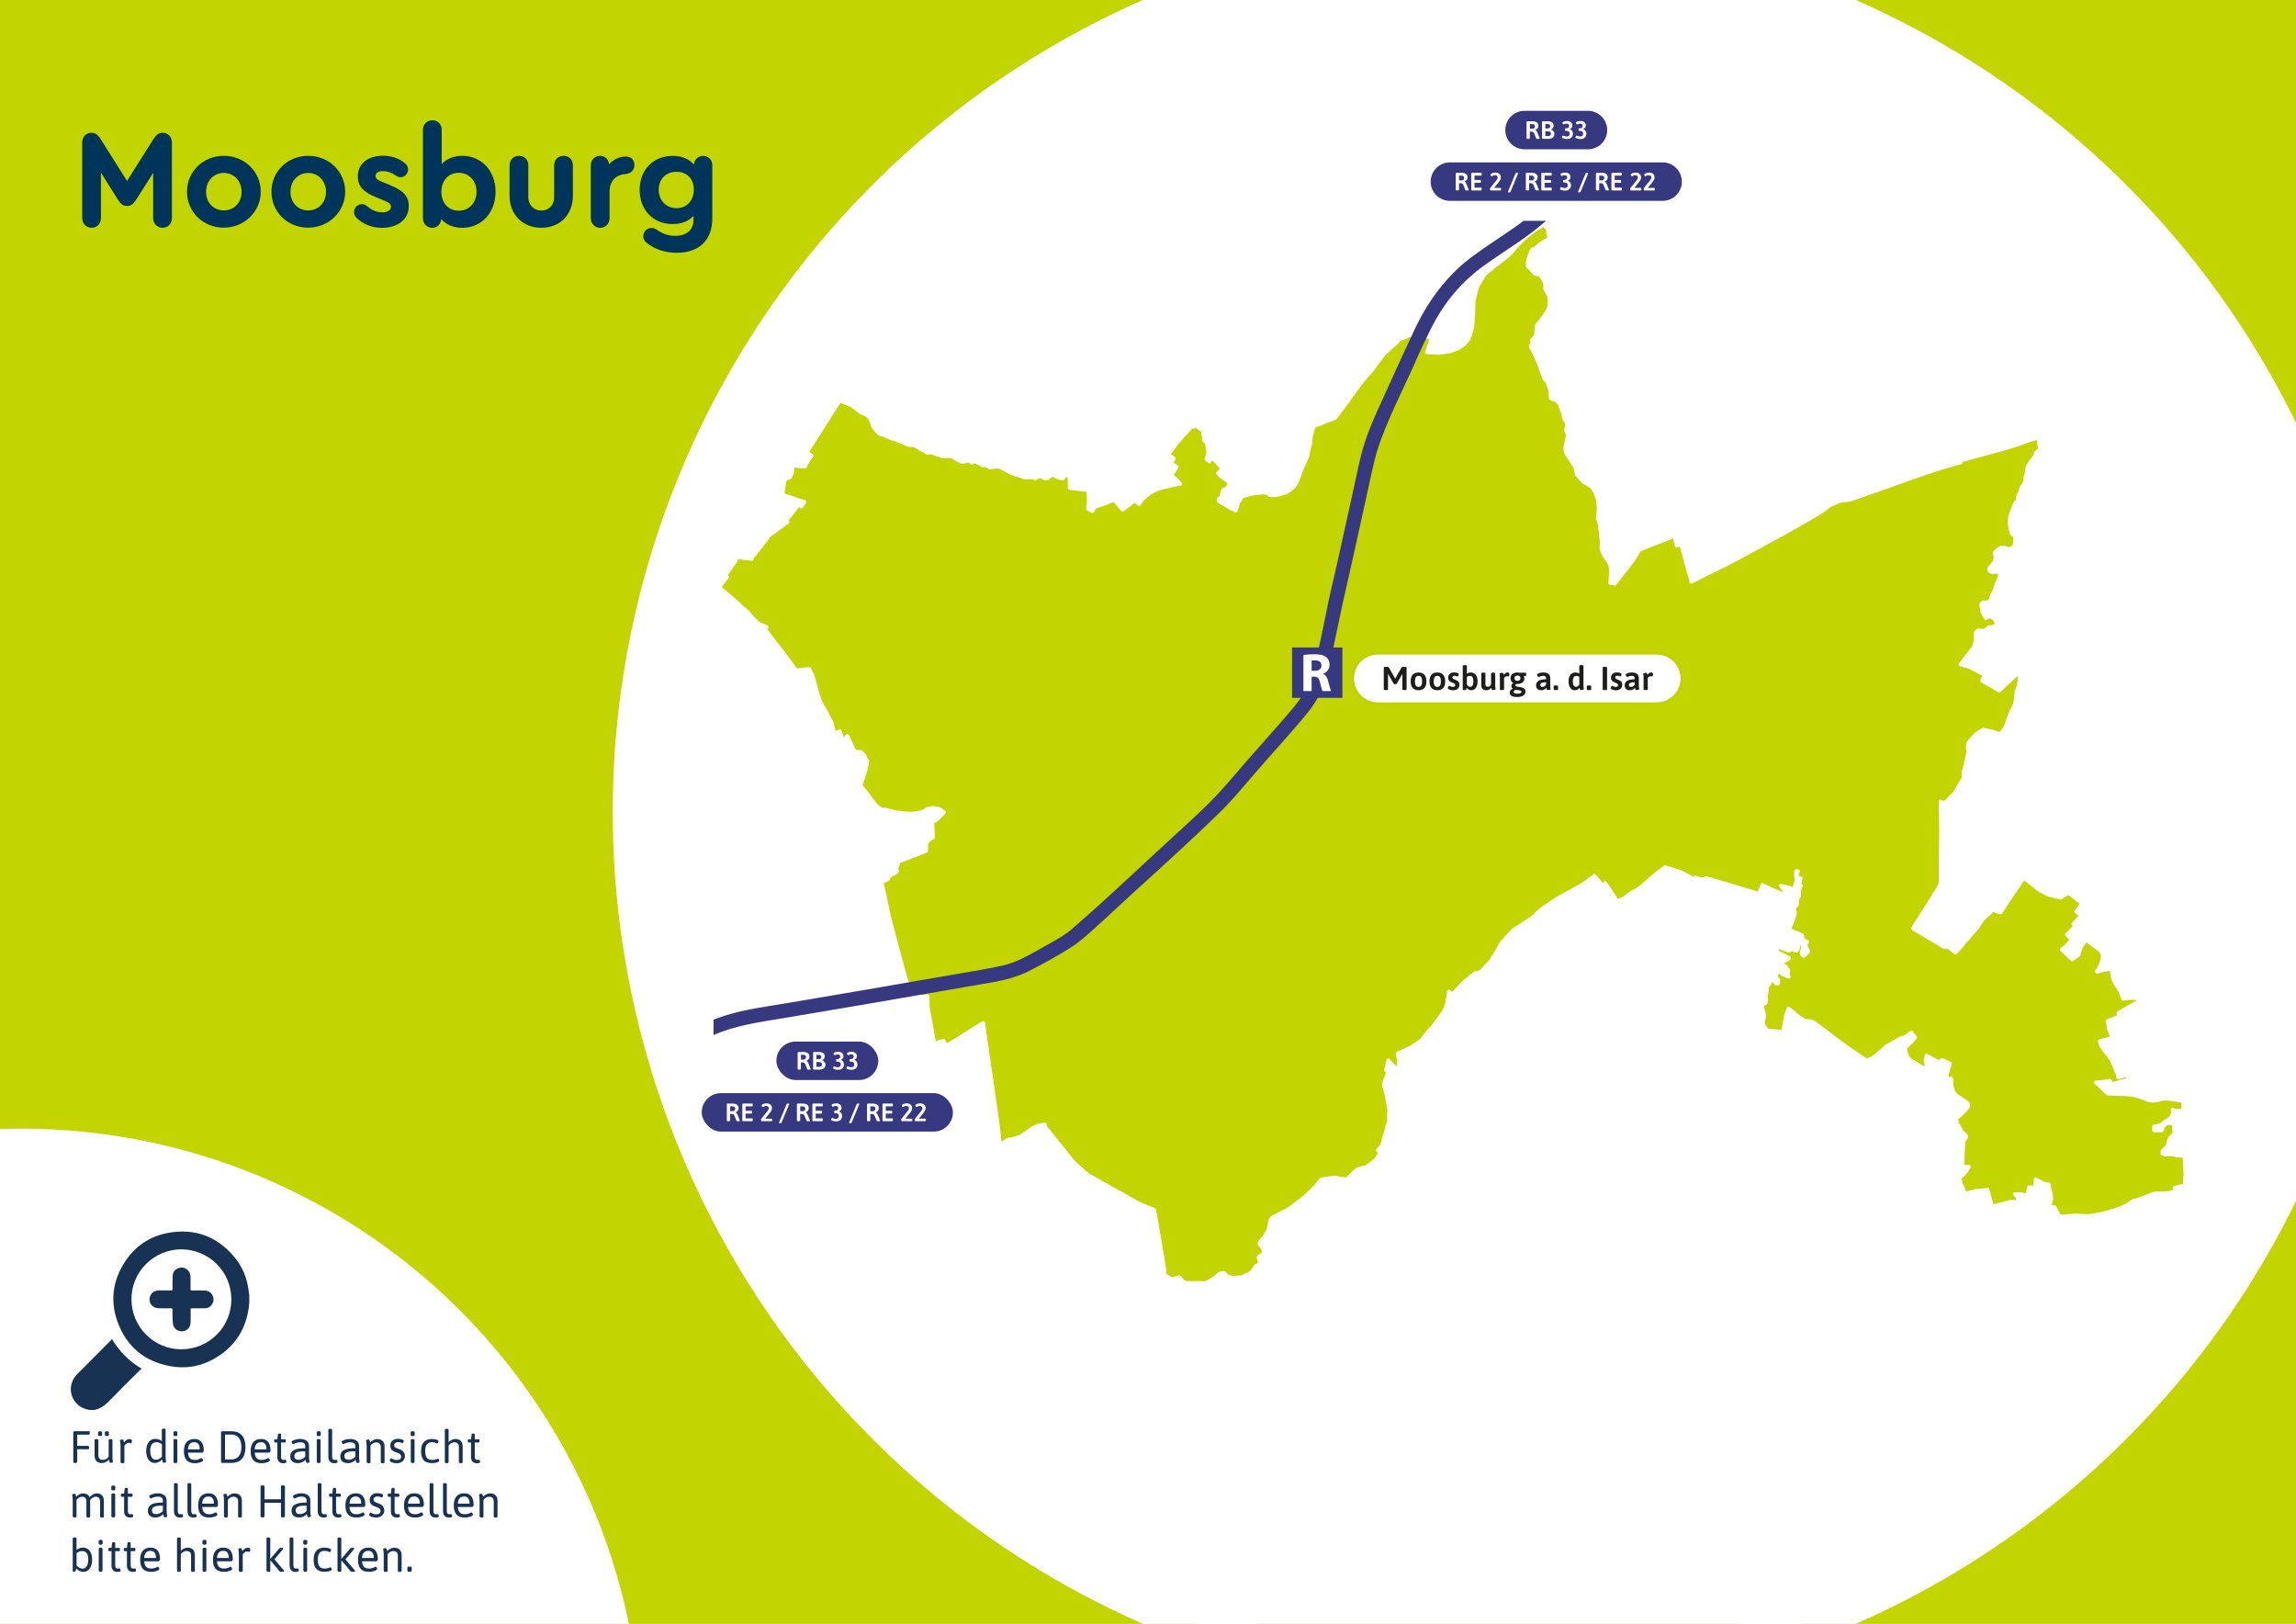 <?xml version="1.0" encoding="UTF-8"?>
<svg id="Ebene_1" data-name="Ebene 1" xmlns="http://www.w3.org/2000/svg" xmlns:xlink="http://www.w3.org/1999/xlink" viewBox="0 0 1190.55 841.89">
  <defs>
    <style>
      .cls-1, .cls-2, .cls-3 {
        fill: #fff;
      }

      .cls-4, .cls-5 {
        fill: none;
      }

      .cls-2 {
        stroke: #fff;
        stroke-width: 20.9px;
      }

      .cls-2, .cls-5, .cls-3 {
        stroke-miterlimit: 10;
      }

      .cls-6 {
        clip-path: url(#clippath-1);
      }

      .cls-7 {
        fill: #183254;
      }

      .cls-8 {
        fill: #c2d500;
      }

      .cls-9 {
        isolation: isolate;
      }

      .cls-10 {
        fill: #00355b;
      }

      .cls-11 {
        fill: #1d1d1b;
      }

      .cls-5 {
        stroke: #36397f;
        stroke-width: 6.73px;
      }

      .cls-12 {
        fill: #36397f;
      }

      .cls-3 {
        stroke: #c1d100;
        stroke-width: 1.34px;
      }

      .cls-13 {
        clip-path: url(#clippath);
      }
    </style>
    <clipPath id="clippath">
      <rect class="cls-4" x="369.98" y="114.47" width="766.64" height="552.96"/>
    </clipPath>
    <clipPath id="clippath-1">
      <rect class="cls-4" x="669.98" y="335.69" width="26.1" height="26.1"/>
    </clipPath>
  </defs>
  <g id="gruen">
    <rect class="cls-8" y="0" width="1190.55" height="841.89"/>
  </g>
  <g id="ODM_Logo" data-name="ODM Logo">
    <circle class="cls-1" cx="11" cy="906.89" r="321.75"/>
    <g class="cls-9">
      <g class="cls-9">
        <path class="cls-10" d="M89.14,73.88v39.24c0,2.81-2.09,4.97-4.82,4.97s-4.9-2.16-4.9-4.97v-23.47l-8.93,14.04c-1.37,2.16-2.66,3.1-4.61,3.1s-3.24-.94-4.61-3.1l-8.93-14.19v23.62c0,2.81-2.09,4.97-4.82,4.97s-4.9-2.16-4.9-4.97v-39.24c0-2.88,2.02-5.04,4.75-5.04,2.09,0,3.46,1.01,5.11,3.75l13.39,21.24,13.39-21.24c1.73-2.74,3.02-3.75,5.11-3.75,2.74,0,4.75,2.16,4.75,5.04Z"/>
      </g>
      <g class="cls-9">
        <path class="cls-10" d="M135.21,99.37c0,10.37-8.5,18.65-19.23,18.65s-19.01-8.21-19.01-18.65,8.35-18.58,19.08-18.58,19.15,8.21,19.15,18.58ZM106.84,99.45c0,5.62,3.89,9.65,9.22,9.65s9.22-4.1,9.22-9.65-3.96-9.79-9.22-9.79-9.22,4.1-9.22,9.79Z"/>
        <path class="cls-10" d="M178.99,99.37c0,10.37-8.5,18.65-19.23,18.65s-19.01-8.21-19.01-18.65,8.35-18.58,19.08-18.58,19.15,8.21,19.15,18.58ZM150.62,99.45c0,5.62,3.89,9.65,9.22,9.65s9.22-4.1,9.22-9.65-3.96-9.79-9.22-9.79-9.22,4.1-9.22,9.79Z"/>
        <path class="cls-10" d="M184.96,112.98c-.94-.79-1.37-1.87-1.37-3.02,0-2.23,1.8-4.1,4.03-4.1.94,0,1.8.29,2.81,1.08,2.09,1.8,4.68,3.17,7.78,3.17,2.45,0,4.54-.94,4.54-2.95,0-1.66-1.51-2.3-3.67-3.24l-3.82-1.58c-6.05-2.45-9.72-5.26-9.72-10.87,0-6.84,5.54-10.73,13.1-10.73,4.25,0,8.35,1.37,11.23,3.82,1.15.86,1.73,2.02,1.73,3.31,0,2.23-1.8,4.03-3.96,4.03-.86,0-1.73-.43-2.59-1.01-1.87-1.3-4.1-2.16-6.48-2.16s-3.82.79-3.82,2.52c0,1.44,1.15,2.16,3.74,3.17l3.46,1.44c6.41,2.59,10.01,5.33,10.01,10.87,0,7.34-6.12,11.38-13.9,11.38-5.33,0-9.94-2.02-13.1-5.11Z"/>
        <path class="cls-10" d="M256.96,99.45c0,10.8-7.27,18.65-17.28,18.65-4.61,0-8.42-1.66-10.87-4.54-.22,2.66-2.16,4.54-4.68,4.54-2.74,0-4.82-2.16-4.82-4.97v-45.8c0-2.81,2.09-4.97,4.9-4.97s4.82,2.09,4.82,4.97v17.71c2.45-2.66,6.19-4.25,10.66-4.25,10.01,0,17.28,7.85,17.28,18.65ZM247.1,99.37c0-5.62-3.89-9.79-9.22-9.79s-9,4.03-9,9.87,3.6,9.79,9,9.79,9.22-4.1,9.22-9.86Z"/>
        <path class="cls-10" d="M264.23,101.53v-15.84c0-2.81,2.09-4.9,4.9-4.9s4.82,2.09,4.82,4.9v16.63c0,3.96,2.81,6.84,6.77,6.84s6.62-2.88,6.62-6.84v-16.63c0-2.81,2.02-4.9,4.9-4.9s4.82,2.09,4.82,4.9v15.84c0,9.79-6.77,16.56-16.35,16.56s-16.49-6.77-16.49-16.56Z"/>
      </g>
      <g class="cls-9">
        <path class="cls-10" d="M328.96,85.55c0,2.59-1.8,4.39-4.54,4.68-5.18.36-8.35,3.74-8.35,9.22v13.68c0,2.88-2.09,4.97-4.82,4.97s-4.9-2.16-4.9-4.97v-27.43c0-2.81,2.09-4.9,4.82-4.9,2.52,0,4.46,1.87,4.68,4.39,2.23-2.52,5.33-4.03,8.71-4.03,2.59,0,4.39,1.73,4.39,4.39Z"/>
      </g>
      <g class="cls-9">
        <path class="cls-10" d="M369.35,85.69v27.58c0,11.23-6.84,17.79-18.43,17.79-5.83,0-11.23-1.73-15.34-4.97-1.3-.94-2.02-2.23-2.02-3.53,0-2.45,1.94-4.39,4.39-4.39.86,0,1.73.36,2.59.94,3.1,2.16,6.12,3.17,9.58,3.17,5.98,0,9.5-3.1,9.5-8.42v-1.94c-2.52,2.74-6.26,4.25-10.87,4.25-10.01,0-17.07-7.34-17.07-17.71s7.06-17.64,17.07-17.64c4.82,0,8.64,1.66,11.09,4.54.14-2.59,2.23-4.54,4.75-4.54,2.74,0,4.75,2.09,4.75,4.9ZM359.77,98.29c0-5.54-3.53-9.22-9-9.22s-9.22,3.82-9.22,9.29,3.89,9.58,9.22,9.58,9-3.89,9-9.65Z"/>
      </g>
    </g>
    <circle class="cls-2" cx="777.46" cy="420.94" r="449.29"/>
    <g class="cls-13">
      <g>
        <g>
          <path class="cls-8" d="M1132.28,609.53l-.06-1.08-.14-2.58-.31-5.76h-1.94l-1.3-.16-.09-.02-1.44-.38-1.2-.19-1.27.06-1.28.1h-.18l-1.71-.35h-.45l-.64-.68.04-1.76.19-.45,2.13-2.19.44-.44.57-1.92.12-.81.05-.16.35-.86.1-.18.9-1.05.04-.04,1.31-1.29-.08-.84v-.17l.02-.1-.09-1.15-.13-1.63-.65-.27c-2.54.16-3.12.87-3.64,3.28l-.65.53h-3.52s-.47-.01-.47-.01l-.61.04-.71-.65v-2.65l.62-.66.68-.04.24-.03.32-.06,2.42-.67,1.1-.94h0l.6-.5.09-.06.23-.14,1.28-.73,1.27-1.12.15-.13.47-.96.37-.78-.14-1.65-.05-.52.99-.62,1.23.73,3.12.1.21-3.28-1.79-.3-3.46-.49h0l-2.13-.32-2.33.11-.72.11-.08.03-1.8.59-.14.03-2.02.17h-.11l-2.05-.16c-1.71-.39-3.35-1.2-5.01-1.78l-1.78-.5-2.21-.62-3.41-.27-9.49-.36-.43-.18-1.77-1.71-1.6-1.54-3.14-3.03.39-1.13,1.1-.1,3.27-.31,3.75-.57.72.45.37,1.19,5.6-1.51,1.28-.34.25-.1c-.02-.18-.04-.37-.05-.57h-.08l-.81.21-2.21.75-.83.28-.85-.45-.29-1.05v-.07l-.1-.58-.19-.62-2.84-6.74-.21-.29v-.02l-.79-1.17-1.18-1.55h0l-.37-.52-.81-.89-.06-.07-2.1-3.07-.09-.17-.82-2.58.43-.83,2.32-.72h.01l3.63-1.04-1.28-2.51-.07-.19-.93-5.32.41-.73,5.63-2.23-.46-.97.27-.85,10.16-5.78.03-.02.14-.07-1.45-.23-3.18.1-2.72.38-.72-.45-.41-1.31c-2.14-7.06-4.44-4.8-5.47-13.17l-.21-.53-3.54.6-2.28.72-.11.02-.68.09-.7-.44-.28-.83.14-.66.9-.98,1-2.01.77-2.62.3-1.87-.9-1.9-2.69-1.99h0l-4-2.93-2.13,3.18-.92,3.47-.17.3-.45.45-.07.07-3.15,2.33-.83-.05-.27-.25-5.73-5.31.04-1,2.79-2.18,2.02-2.37-2.07-2.3.03-.91,3.82-3.81-.56-.87.07-.8.33-.37,3.12-3.42-.26-.21-1.67-1.37-.11-.9,2.66-3.68-.17-.17-5.57-4.37-1.88.99-1.81,1.29-.62.08-.79-.3-4.84-1.07-.14-.05-5.22-2.52-.09-.05-.62-.42-.04-.03-2.82-2.27h0l-3.37-2.69-.69-.55-5.63,8.3-.74,1.08-5.26,7.97-.74.27-2.5-.76-.08-.03-1.09-.5-.54.66-.07.07-4.25,3.81-2.6,4.06-.06.08-.51.59-10.26,11.88-.75.87-.91.08-3.51-2.81h-.62l-1.04-.1-.63-.06-.27-.09-15.77-9.42-.03-.02-.67-.46-.18-.9,4.78-7.54,3.25-5.13h0l4.15-6.65,1.58-2.65.64-1.33-.06-8.7h0l.17-11.75h0l.13-5.53-.14-7.18h0l-.08-6.53v-.03l.04-1.36h0l.04-1.6.95-.57,1.01.5.77.3,4.67-4.77.97-1.64,3.49-5.89-.22-2.89.11-.42.36-.53,2.19-9.8-.35-1.47-.02-.2.17-2.57.15-.37,1.6-1.97.03-.04,2.77-2.94.14-.11,3.68-2.26.47-.08,4.86.99.81.16.12.04,2.19.91.89-.44.03-.03.54-.55,1.19-1.76,2.59-7.27.03-.07,2-4.01.47-1.22.54-5.57.04-.17.99-2.59.29-1.16.39-2.95.07-1.17-1.39,1.13-.89.8-3.91,3.59-3.09,2.91-.77.09-9.35-5.37-.26-.87,1.16-2.34-.12-.05-.05-.02-5.95-3.19-1.7-.69-2.03-.59-2.15-.49-.38-1.04,4-5.38h0l3.14-4.08.85-3.36.03-3.68.17-.44,1.25-1.36.54-.21,3.02.27,2.36-1.75.33-.13,2.7-.25.28-1.01-.77-1.38-1.28-.86-.96-.08-1.2.85-.96-.23-2.07-3.89-.07-.21-.45-2.82h0v-.03h0l-.13-.8.08-.42.45-.82.1-.13.28-.3.2-.14.76-.36.33-.06.81.07,1.23-.08.62-.57.93-2.66.05-.1,1.08-1.98,1.36-3.97.02-.05,1.07-2.45.18-.81.13-.27.18-.21v-.03l-.11-.18-.33-.39-.24-.18-.37-.02-1.42.35h-.3l-.98-.21-.22-.09-1.11-.73-.18-.18-.3-.43-.1-.29-.07-.53v-.24l.17-.67c1.25-2.63,3.06-1.76,3.14-6.11l-.47-1.36.06-.55.54-.9.14-.16,1.09-.92.05-.04,1.39-.97.07-.04.7-.36.26-.07,1.27-.07.23.03,2.37.76,1.23-.22.52-.44.55-.88.1-1.8v-.07l.12-.69-.08-.88-.24-.41-.91-.54-.24-.25-.35-.63-.07-.18-.87-4.05v-.13l-.05-2.22v-.04l.08-1.58v-.06l.15-1.1.03-.13.32-.94v-.02l1.69-4.5.03-.06.75-1.53.11-.16,1.1-1.18.13-.11-.18-.69v-.27l.14-1.05.07-.2.33-.64.1-.14.31-.35.1-.3.04-.27.02-.07.51-1.87.05-.13.38-.72.07-.1c1.76-2,1.74-2.95,1.72-3.8-.01-.56-.03-1.08.47-1.83l.07-.48.17-1.46v-.06l.54-2.56.02-.08.17-.48.17-.26.21-.2.05-.06.08-.12.56-1.13.06-.1.76-1.03h0l1.47-1.93.36-.54.1-.26.02-.23v-.02l.04-.41.09-.26.35-.63.11-.13.51-.53.1-.09,1.26-.83-.41-1.41c-.17-.98-.44-2-.32-3.01l-1.76.52-.68.21h0l-.91.27-8.35,2.97h-.04l-6.6,1.93h-.01l-7.28,1.97h0l-12.64,3.49h0l-.39.1v.07l.02.34-.48.66-.79.22h0l-8.77,2.5-8.87,2.87-12.96,4.6c-8.76,3.11-17.51,6.22-26.3,9.23l-.14.03-2.79.33-1.71.23-1.46.5-.23.08-.11.03h-.09l-3.13,1.39h-.02l-.31.13h0l-2.4,1.84-.09.08-.03.03-1.28.96-.03.02c-13.99,8.59-28.57,16.22-42.99,24.07h0l-7.98,4.21c-4.17,2.12-8.45,4.01-12.59,6.21l-.86.44-.16.08-1.85.94h0l-.32.16-.38.2-.5.26-.89.46-.94-.42-.17-.65-.02-.17v-.38l.04-.33-1.14-3.25v-.05l-3.82-14.07-1.69.38-.14.03-.79-.52-.81-4.14-16.91,6.69-.58,1.07c-1.21,2.2-2.7,4.22-4.15,6.26l-8,10.22-.64.24-.2-.04-1.16-.22-1.09-.19-.37-.07-.54-.7.03-.41h0l.1-1.24.1-1.19.06-.76.18-2.1-.23-2.81-.72-1.89-2.34-3.26-.06-.11-.4-.86-1.14-2.48-.06-.29.06-4.33-.93-8.35-1.08-3.47-.02-.28.51-4.18-.07-.72v-.11l.03-.49-.39-3.97-1.45-3.8-1.45-2.24-4.36-2.55-.17-.14-3.18-3.72-.14-.26-1.09-4.03-4.47-6.91-.08-.17-.39-1.34-.03-.19v-2.51l.03-.14,1.21-5.5-.91-2.32-.04-.36.55-3.12-1.21-1.79-.09-.21-.92-3.65-.38-1.04-1.13-3.09-1.25-1.63-1-.21-.13-.04-.71-.31-1.13-.49-.39-.49-.4-2.37.03-.33.23-.65-1.69-5.16-1.42-1.42-.15-.24-2.93-7.97-1.83-4.25-2.42-4.77.02-.64,1-1.67-.37-.35-.04-.91,2.12-2.47.55-5.27.15-.35,2.27-2.75,1.86-2.53h0l.86-1.16,1.42-3.25-.18-4.53-1.09-1.91h0l-.97-1.82-.08-.33.06-1.82-.35-1.69-1.02-1.48-.02-.03-.91-1.47-.76-.15h0l-.84-.17-.47-.09h0l-.39-.08-.37-.21-2.17-2.49-1.68-1.71-.16-.64.18-.62-.1-.86v-.2l.44-2.33.03-.12,1.67-4.31.15-.23.6-.59.25-.15.15-.05.1-.03.49-.08.28-.13.39-.26,1.37-1.25.03-.03,1.32-1.06.09-.06,1.2-.68.69-.42h.01l.82-.47.96-.74c-.24-1.09-.65-2.2-.42-3.33l-.07-.1-.84-1.27-.35-.49h0l-.19-.28-1.1.73h-.02c-3.08,1.78-5.06,3.16-7.7,5.55l-.85.77-.95.98h-.01l-.62.62-.25.27-.02.02-1.28,1.26h0l-.34.33-3.04,3.64-.07.07-3.02,2.63-.04.03-5.14,3.88-5.21,4.36-3.61,5.82-.32.91-1.58,5.85-.16,1.14-.14,6.28v.03l-.34,4.63-.03.44-.13,1.73-.02.13-.99,3.48v.02l-.97,2.99-.13.23-2.68,3.06-.14.12-2.92,1.85-.12.06-3.96,1.5-.13.03-5.85.93h-.14l-5.43-.3h0l-.58-.04-.94-.06-.58-.88.62-1.77.61-1.74h0l.93-2.66-.2-.87-4.25-.6c-4.79-1.47-5.48.07-9.58,1.4l-.98.4-.43.71h0l-.46.74-.33.27-.24.09-.08.06-.81.68-.04.03-.33.24-.75.68-.02.02-.83.7-.26.28-.04.04-2.08,1.88-.9.81-6.07,8.12-.03.03-.94,1.09-2.52,2.93-.72.84-.52.6-4.85,6.47-2.59,3.66h0l-1.51,2.16-.02.02-3.18,4.11-.34.47h0l-1.88,2.63-.26.21-1.89.87-.09.03-2.17.63-3.06,1.38-.05.02-3.28,1.15-.52.42-.02.03h0l-.3,1.16h0l-.88,3.2-.23,3.27-.02.11-.52,2.19v.04l-.34,1.11-.66,3.58-.05.15-2.66,5.98-1.75,4.82v.03l-.87,2.05c-.51,1.32-1.22,2.57-2.2,3.59l-.11.11-.85.66-.91.73-.05.03c-2.02,1.85-4.88,2.23-7.4,2.89l-2.52.12h-.09c-.84.01-1.59-.2-2.2-.79l-.57-.43h-.01l-1.86-.25-4.76.56-2.07.43-3.15.91-.48.51-.34.44-.03.16-.21.6-.21.29-.75.61h0v.02l-.17,1.32-.03.14-.65,1.84-.43,1.22-.88.38-.78-.34-1.25-.55-.07-.03-7.39-4.34-.32-.62.07-.9h0l.05-.75.66-.61h.18l.48-.11.11-.08.54-2.91.03-.1.04-.12.05-.1.3-.54.08-.11.1-.12.11-.1.53-.37.18-.09,1.19-.37.69-1.35.09-.68-4.4-3.15-.14-.13-1.16-1.49.05-.87,1.39-1.41h.01l.48-.48-.28-.22-.09-.08-3.51-3.93-1.03,1.46-.97.11-.96-.85-.88-.75-.21-.68.95-3.53-.83-4.64-.78-.45-.32-.46-.55-3.06-.14-1.04h0l-.11-.79-2.31-1.85-.03-.03-.5-.45h0l-.44.55-.95.08-.31-.29-6.68,7.57-4.52,5.82,2.33,1.67.2.83-1.03,2.04,2.33,1.48.2.91-2.54,3.99.58.41c1.43.88,2.42,2.27,3.53,3.49l.3.36-.35,1.06-.53.13h-.03c-2.29.42-4.51.85-6.76,1.45l-1.85.43-.93.24c-3.32.73-7.5,3.5-9.76,6.08l-1.25,1.79-.26.44-1.07.08-.07-.08-1.89-1.44-5.79,4.47-.9-.1-3.72-4.39-.66-.36-3.7,1.48h0l-1.24.5-.06.02-2.37.71-1.82.81-.71,1.84-.99.3-.21-.15-1.38-.7-1.2-.47-.39-.81.16-.54.3-2.66-.05-3.16-.08-2.54-9.14-1.1-.58-.64-.11-5.59-.84-.23h-.06l-.18.24-.34.62c-1.18,1.26-2.45.63-3.76.13l-.76-.2-.22-.11-.94-.7-.53-.1-.56.08-1.03.77-.77.69-.46.17-1.37-.05-.24-.06-2.43-1.08-1.64.99-.46.08-2.89-.55-2.42.3-.3-.03-3.94-1.38-1.28-.35h-.04l-2.46-.87-.05-.02-.1-.04-.09-.05-1.33-.85c-5.55-2.56-2.86-2.34-8.95-1.74l-.43-.1-1.52-1-1.52.06-.34-.08-3.42-1.85-1.91.43-.51-.1-1.29-.88-2.95.73-.51-.08-.3-.19-.17-.02-.17-.04-1.26-.5-.08-.04-1.68-.94h0l-.65-.36-.06-.04-.87-.61-1.09-.3-3,.21-.26-.03-.13-.05-.74-.07-.18-.05-1.46-.6-.75-.13-.11-.03-1.93-.68-.1-.04-.84-.46-2.05.33-.48-.11-1.74-1.22-1.53-.56-.16-.09-1.58-1.15-.15-.08h0l-.82-.44-.77-.33-.06-.02-.97-.13-.8.03h-.05l-.55-.02-.12-.02-.53-.12-.11-.03-.78-.33h-.03l-1.04-.51h-.02l-.94-.5-3.44-1.26-1.43-.46h-.03l-1.36-.51h-.02l-2.39-.98-.04-.02-1.02-.51-1.92-.46-.16-.06-.54-.29-.12-.08-.22-.19-.05-.04-.54-.55-.04-.04-.52-.63-.02-.02-.93-1.24-.66-.82-.05-.07-.36-.57-.05-.11-.21-.52v-.03l-.73-2.16-.28-.65-.34-.59-.03-.04-.43-.47-.56-.52-.47-.32-.05-.03-.83-.38-.79-.31h-.02l-.82-.36-.15-.09-1.62-1.28-2.01-1.54-.89-.63-.58-.34-.07-.03-2.23-.96-1.91-.79h0l-.92-.4-.24.38h0l-4.93,7.8h0l-5.47,8.58h0l-5.55,8.74.12.06,1.82,1.09.2.95-1.46,2.08-.89,1.63h0l-.78,1.39-.42.93-.62.39-2.28-.07h-.06l-3.17-.4-.55,3.03-.05.15-1.05,2.4-.32.33-.76.35-1.57.73-.92,5.85h0l-.1.64,1.39.44h.01l3.25,1.1h0l2.18.72h0l2.72.88,1.09.29.36.06.43,1.02-2.09,3.12-.96.15-.87-.7-5.29,6.95.31.41-.13.93-1.7,1.27h0l-4.56,3.42h-.02l-2.84,1.99-.9.84-.53.89-.05.07-6.64,8.43-.03.04-.55.6-.14.2-.41.56v.61l-.72.67-.55-.06h-.01l-2.21-.28h-.03l-.15-.03-4.46-.48-.14.49h0l-.19.66-.09.19-4.84,7.03.42.26.17.96-3.72,4.8,4.59,3.84h0l4.47,3.91.05.05,1.11,1.2,1.42,1.19,2.06,1.63.09.09,2.82,3.29.03.04.48.65,1.38,1.19,1.48,1.19,1.14.6,1.91.66.09.04.86.46.25.92-.53.89,3.08,4.24,2.04,2.61,1.49,1.83h0l1.71,2.13.02.02,6.23,8.55.83.92,3.37-.36h0l2.28-.21.8-.08.66.38,1.38,2.99c2.38,5.75,2.55,12.36,6.33,17.51l1.62,3.14h0l1.8,3.44h0l.6,1.23.05.14,1,4.22,2.18-.8.84.4,1.37,3.95c.27-.55.5-1.13.99-1.52l.55-.37.97.28.95,2.13,2.57,5.33.25.56h2.37c1.34.21,1.78,1.47,2.75,2.33l.13.22.44,1.23.96,1.34.11.5-.85,4.61-.02.08-1.57,4.94h0l-.9,2.86.44.75,1.5,1.84.03.03.36.51.44.39.09.1,3.94,5.42,1.48,1.55,1.89,1.12.5.16.94-.07.21.02,5.56,1.42.79.04h.06l3.73.52,1.95.08,3.45-.14.42-.08,1.97-.35.39-.16,1.24-.5,1.36-.87.09-.05,1.03-.46.19-.05,2.4-.29h.18l2.52.38.18.05,1.64.76.11.07,1.92,1.42.08,1-.5.5h0l-4.18,4.16-.4.19-.92.08.26,6.38.03.83h0l.03.83-.69.68-.5-.02h-.02l-1.87,1.59-.44.95h0l-.05,3.64-.42.61-14.14,5.48.02.6-.05.28-.33.8-.64,1.53.48.22.28.96-.06.09-.07.09-.64.67h0l-.11.11-.14.11-1.69,1.04-.08.04-1.08.47-.55.39-.07.11h0l-.53.76-.04.42-.4.55-.66.27h-.03l-1.6.59-.11.03-.25.05,3.5,16.67.52,2.15,1.98,7.25h0l.17.68.02.12.02.29,4.53,16.56c.85,3.17,1.75,6.34,2.76,9.47l.83,4.87.42-.13.11-.02,1.86-.23h.12l2.31.14.19.04.93.35.65-.14h.05l1.98-.26.74.66v1.66l.08,4.13,3.15,17.84,1.4-.42h0l2.49-.77.76.29c.37.66.81,1.3,1.15,1.96l3.41-1.99c4.73-2.82,9.22-6.04,14.03-8.74l1.35-.73.96.49.87,6.34h0l1.63,11.5h0l2.3,15.75c1.38,9.33,2.75,18.66,3.77,28.04l.03.35.33-.11.47-.22.45-.43h.01l.86-.78.25-.14,1.48-.44.09-.02,2.14-.3,2.06-.52,1.58-.75c4.24-2.61,6.27-5.22,11.17-5.91h.04l1.55-.24.72.44.55,1.66,4.43,5.53c2.64,3.3,5.28,6.59,7.9,9.9l1.52,1.92,6.06,5.62,2.19,1.61.84.47h0l1.29.73,8.24,4.66,2.79,1.54,3.46,1.9,1.17.65h.01l7.27,4.18,8.73,3.69.38.46c1.18,5.43,1.89,11.16,2.93,16.62h0l.97,5.85.69,3.67v.05l.13,1.14.13.77v.03l.75,5.54,1.52.78.14.1.76.7.93-.23h0l.74-.18.89-.22h0l.43-.11h0l1.13-.29.67.22,1.25,1.54.38.48.1.1.07.07,1.62.67,5.84-.09h.03l3.05.1.69-.07,2.27-1.33,2.56-1.69,1.52-1.52.33-.18,2.49-.52.53.12,2.66,2.06,1.76.38,4.39-.31.17-.09,1.91-.97.06-.02.84-.33.47-.2,1.24-.97,1.15-1.41.6-1.17.11-.15.24-.25.25-.17,1.22-.45h.01v-.02l.23-.4h0l.02-.62h0l-.48-1.21-.04-.14-.04-.27v-.59s.06-.3.06-.3l.23-.46c.88-1.17,2.46-.62,2.28-2.64l-.17-.46-.34-.67c-.83-.72-1.93-1.69-1.53-2.93l.45-1.17.13-.21,1.89-2.05,1.75-2.85.65-2.25.68-3.56.14-.3,1.1-1.32.2-.16,3.33-1.76h.02l4.34-2.15,1.28-.81,2.57-1.88,5.51-4.35,2.87-2.74,2.56-2.52,1.26-1.69.7-1.01.09-.11.61-.56.13-.1.17-.09.15-.06.86-.21h.06l4.03-.59h.04l2.59-.22h.19l.23.06,1.56.34.76.1,2.89.39.72-.73h0c3.63-3.26,3.19-4.37,8.25-5.37h.05l.54-.08.23-.13c1.82-.78,2.67-2.02,4.25-2.99l.27-.19.35-.25c.75-1.05.44-1.26,1.41-2.21l.23-.68-.14-.23-.6-1.03.06-.75,2.18-2.66.37-1.21.6-2.46.02-.06.27-.77.26-.75.82-2.92.37-1.42v-.04l.83-2.47-.06-.92v-.03c-.11-.93-.05-1.84.01-2.74.09-1.29.18-2.56-.25-3.86l-.35-1.74h0l-.22-1.21h0l-.26-1.44h0l-.48-2.72-1.06-3.3-.03-.17-.06-1.1.04-.26,1.9-5.23.17-.46-.39-.26-.37-.25-.27-.7,1.38-5.68,1.11-.3,3.89,4.09.25.26.03-1.37v-.03l.11-1.72-.05-.54-.37-1.34-.02-.08-.09-.62h0l-.05-.4-.1-.77.36-.68,4.24-2.08h0l.7-.35.68-.33.08-.03,1.12-.38.82-.55h0l1.65-1.08,1.47-.98,1.2-.85.73-.71c1.34-1.75,2.5-3.68,4.15-5.16l1.99-2.26,2.44-3.35h0l1.84-2.59.11-.16,1.3-2.23.77-2.64.67-3.44.29-1.95v-.03l.1-.5.03-.48,1.13-.4.58.62.21.22.26.21.22.03.53-.28,3.69-3.92.02-.02,1.95-1.94.08-.07,1.35-.97,2.27-1.94.06-.04.58-.4,1.56-1.06.59-.07.29.1.43.16.14.07.03-.09.26-.35.8-.53,1.21-1.19,2.56-2.86h0l1.17-1.27.59-1.11.03-.06.28-.42,2.11-3.35,2.25-4.04.09-.12,5.41-6.02.04-.04.8-.75.09-.07,4.92-3.2h0l4.52-2.91,1.55-1.27,1.46-1.57.05-.04.82-.73.57-.5.05-.04,1.76-1.28.79-.57h.02l6.21-4.2.04-.02.45-.26h.01l12.48-6.83,6.49-4.82.87.08c1.36,1.42,2.43,2.84,3.73,4.39l.31.4.4-1.1,1.18-.11.29.49,2.17,3.1v.02l2.29,3.5h0l1.3,2.11.6-.21c2.96-1.11,3.05-1.72,5.24-3.46l.96-.56.06-.03,2-.89,1.24-.89h.01l1.42-.98,3.82-3.31,1.55-1.42.03-.02,3.8-3.13.04-.03,1.7-1.2h0l1.72-1.24.7-.04.66.36,1.98.5h.04l5.06,1.62.1.04,6.48,3.33.15-.29.79-.31,2.03.68.42.09.46.08.97.14.7.1.23-.43.76-.32,10.17,2.99h0l6.21,1.81h.02l4.88,1.57,2.82.77h.04l2.58.88h.06l.85-2.01.55-1.38.15-.48.04-.18.93-.45,1,.5h0l2.74,1.34,7.2,3.19c-.49-.57-.96-1.15-1.38-1.78l-1.2-1.83.69-1,1.75.4,4.9,1.12.22-.86h0l.77-2.7-.36-1.81v-.18l.19-2.86.72-.61,1.64.18.56.84-.22.73v.02l-.52,1.51.59.27.7.29.41.13.43.81-.77,2.72.4.13.42.85-.45,1.26-.62,1.82c.48,2.62.05,2.94-.37,3.45-.33.41-.66.93-.56,2.81v.08l-.13.79-.11.27c-.36.71-.7.75-1.21,1.22l-.11.35.12.45.02.14.02.41.32.68.04.45-.9,3.26-.03.11-.02.06-1.86,4.78,5.92,2.32.41.49.41,2.14,2.21,1.33.12,1.04-.55.53-.24.56.08.52,1.22,2.19.08.32v.48l-.19.47-2.27,2.26-.33.18-.67.14-.55-.14-.58-.47-.19-.25-.57-1.36-.03-.43.82-2.9-.13-.89-.1-.12h-.09l-.13.15-.45,2.24-.09.23-.46.71-.29.25-.58.25-.22.06-.69.04-.36-.08-.86-.48-.46-.11-.42.09-.06.1-.26.26-.38.21-.54.04-.63-.23-4.39-1.64-.06.57v.08l-.07.23,4.79,2.45,1.38.6.2,1.07-.97.97-.14.11-.89.51-.09.04-1.35.52-.09.14v.03l1.14.89.11.11,1.57,1.96.12.24.19.72-.08.53-.27.42.5,2.38-.7.79-.67-.06-.24-.07-1.25-.66-1.55-.59-.17-.1-1.32-1.04h-.18l-.16.24-.16.24-.11.67.16.57.68.72.14.24.12.35.04.24-.08,1.89-.31.53-.46.29-.36.1c-1.22.13-1.71-.29-2.23-1.36l-.37-.27-.41-.05-.06.04-.25.95-.15.27-.84.95h0l-.18.2-.08.08-.28.22c.27.38.27.7.22,1.16v.08l-.54,2.63-.09.76v.66l.02.1.21.6.02.38-.49,2.03-.29.4-1.49.95,1.2,4.56v.29l-.74,3.93.18.33h0l.67,1.24.61.74.12.14.43.4,6.67.57,1.44-7.87.03-.11,1.41-3.76.99-.31,1,.69h.01l1.02.75c1.26.9,2.22,2.14,3.49,3.02l1.97,1.24.94.52c.75.36,1.4.37,2.2.34h.68s.37.07.37.07h.06c.33.08.65.19.95.35l.07.04.87.56.04.02,3.94,2.9h.01l1.1.85.92.7,6.33,4.75,3.28,2.43h.02l.86.69,9.45,6.42.12.06.23.21.21.3,1.71-.62.92-.37,3.51-2.87,1.72-1.48,2.16-1.85.1-.07,7.21-4.09.17-.07,1.91-.45.46-.33,2.18-1.55.93-.66.89.12.95,1.17h0l.51.64h0l.88,1.06.03.79-.56.82c-.7.79-1.36,1.67-2.14,2.39l-2.38,2.18.19,1.53,1.13,3.18h.02l.03.02.53.24.1.06,1.14.77.67.43,1.39.9.43.25,3.55,2.09-.48-2.55h0l-.14-.84.04-.36.48-1.17.03-1.41.97-.56.88.48c1.8.88,4.04,2.41,5.97,3.09l.07-.51.72-.57.83.09.12.03.54.17.08.03,3.6,1.72.35.79-1.65,5.45-.06,1.43,1.2-.09.35-.03.7.61.29,4.43.73,2.34,1.72,1.94,3.19,1.94.06.04,2.18,1.72.37.29.25.53-.04,1.79-.13.37-1.27,1.78-.08.09-4.76,4.57.53.6-.17.91.28.27.05.05.18.22.06.08,1.57,2.73.29.4,1.62,1.71.62.59.11.14.12.2.07.16.07.22.03.18v.34s-.07.26-.07.26l-.11.24-.25.35-.06.12-.04.08-.69,1.02-.31.5-.3,4.55-.29,6.93v.02l-.03.4h1.24l1.31-.07.66.45.25.73-.44.85-.37.1-.14.9-.16.34-2.53,2.83-.07.07-1,.84-.05.05.24,1.24h0l.27,1.31,1.34,2.49.07.19.25,1.32.87-.04h.14l3.23-.96.12-.02.6-.06,5.57-.54.67-.19h.01l.1-.03.79.47,1.42,5.36h0l.79,2.8,8.52-2.22.17-.02,2.97.03v-.15h0s-.02-.66-.02-.66l-.26-.38-1.33-1.73.51-1.06,2.72-.06h.1l2.58.37.93.13.6-3.47.66-.55,2.45.04.31-2.61.08-1.11.96-.53,1.86.98h0l1.76.96,1.14.35,1.85.43h0l.77.18.51.67-.05,1.38.66,2.35.26.92.03.13.1,1.51.08,1.06v.1l-.02.24-.03.28-.04.46-.03.14-.38,1.19-.04.3-.1.83,1.51-.03.59.35,2.4,4.51.03.06h.23l7.15-.6h.06c3.03.06,6.06.74,9.09.06l1.83-.31,4.06-.85c5.59-1.62,9.46-2.29,14.16-5.97l.13-.07.77-.31.11-.03,1.59-.34c2.66-1,5.37-2.1,8.06-3.04l1.16-.34.1-.02c2.17-.37,4.39-.07,6.57-.29l1.06-.11.3-.07,1.92-.63-.3-.98.45-.83,1.23-.33c1.19-.43,2.46-.74,3.73-.68l.16-4.5.21.06Z"/>
          <polygon class="cls-8" points="931.78 452.77 932.01 452.09 931.83 452.07 931.78 452.77"/>
        </g>
        <path class="cls-5" d="M865.6,56.15c-9.15,3.5-17.36,10.77-24.66,17.31-9.55,8.59-18.9,17.34-28.56,25.83-8.5,7.76-16.72,15.77-26.28,22.17-7.01,4.92-13.31,8.82-20.02,13.75-13.31,9.65-23.33,23.38-30.06,38.22-4.02,8.5-7.95,17.18-11.76,25.56-4.64,10.46-10.06,21.09-13.5,31.85-2.34,7.25-3.69,14.8-5.35,22.27-3.43,15.2-6.63,30.47-10.12,45.62-4.36,17.44-6.87,35.13-11.81,52.47-2.44,7.9-6.69,13.78-12.14,20.11-5.68,6.68-10.3,11.72-17.02,19.4-7.5,8.32-14.04,16.52-21.72,24.65-5.25,5.55-11.01,10.76-16.68,16.04-19.75,17.93-39.05,36.61-59.28,53.97-5.49,4.21-11.9,7.24-17.84,10.75-5.32,2.99-11,5.99-16.97,7.45-5.63,1.38-11.37,2.35-17.04,3.33-13.84,2.32-27.56,4.78-41.41,7.14-18.96,3.37-37.62,6.37-56.49,9.63-11.27,1.9-22.77,3.33-33.5,7.27-15.63,5.58-29.51,15.65-39.61,28.76-5.9,7.59-10.43,15.73-15.34,24.02-.61,1.13-1.01,1.98-.97,2.1.03.14.55-.54,1.26-1.59,6.56-10.36,12.45-21.66,21.07-30.54,9.43-10.09,21.27-17.65,34.27-22.28,10.71-3.85,23.69-5.51,34.52-7.35,18.13-3.15,35.86-5.98,54.03-9.21,12.84-2.2,25.59-4.47,38.45-6.65,10.37-1.95,20.68-2.83,30.13-7.35,8.24-4.18,16.75-8.8,24.53-13.97,5.05-3.83,9.3-7.82,13.91-12.02,20.73-19.35,42.36-38.21,62.61-58.14,5.67-5.86,11.06-12.48,16.48-18.65,8.87-10.31,18.1-20.14,26.73-30.72,6.7-7.99,9.75-17.98,11.73-28.06,1.8-8.5,3.86-18.23,5.67-26.86,3.52-15.45,6.92-30.64,10.26-46.01,2.57-10.99,4.5-21.84,7.4-32.52,5.42-17.67,14.46-33.92,21.75-50.9,4.12-8.92,8.18-18.07,13.75-26.08,5.52-8.07,12.35-15.14,20.23-21.02,7.31-5.37,14.73-9.95,22.05-15.17,10.13-7.01,18.33-15.56,27.54-23.63,11.09-9.73,21.6-19.98,32.85-29.53,3.81-3.19,7.89-6.09,12.24-8.5.85-.48,1.76-.98,2.56-1.46,1.19-.73,2.05-1.19,2.09-1.45h.02Z"/>
      </g>
    </g>
    <path class="cls-3" d="M714.49,338.67h144.53c7.22,0,13.07,5.85,13.07,13.07h0c0,7.22-5.85,13.07-13.07,13.07h-144.53c-7.22,0-13.07-5.85-13.07-13.07h0c0-7.22,5.85-13.07,13.07-13.07Z"/>
    <g class="cls-9">
      <g class="cls-9">
        <path class="cls-11" d="M722.6,354.41l-2.43-4.3c-.14-.19-.27-.43-.39-.7l-.07.02c.01.19.02.49.02.87v6.97c0,.33-.3.5-.91.5h-.38c-.61,0-.91-.17-.91-.5v-11.07c0-.33.3-.5.91-.5h.8c.49,0,.81.14.96.41l2.98,5.26c.11.19.21.38.27.57.04-.15.14-.34.27-.58l3-5.24c.15-.27.46-.41.94-.41h.79c.61,0,.91.17.91.5v11.07c0,.33-.3.5-.91.5h-.38c-.61,0-.91-.17-.91-.5v-6.94c0-.39,0-.68.02-.87l-.07-.02c-.13.27-.26.51-.39.7l-2.42,4.27c-.13.19-.32.29-.58.29h-.55c-.26,0-.46-.1-.58-.29Z"/>
        <path class="cls-11" d="M732.52,356.67c-.7-.79-1.04-1.92-1.04-3.41s.35-2.64,1.04-3.43c.7-.79,1.71-1.18,3.05-1.18s2.33.39,3.02,1.18c.69.79,1.04,1.93,1.04,3.43s-.35,2.63-1.04,3.42c-.69.78-1.7,1.17-3.02,1.17s-2.35-.39-3.05-1.18ZM736.97,355.41c.3-.47.45-1.2.45-2.17s-.15-1.68-.45-2.15c-.3-.47-.77-.71-1.41-.71s-1.11.24-1.42.71-.46,1.19-.46,2.15.15,1.69.46,2.17c.31.47.78.71,1.42.71s1.11-.24,1.41-.71Z"/>
        <path class="cls-11" d="M742.27,356.67c-.7-.79-1.04-1.92-1.04-3.41s.35-2.64,1.04-3.43c.7-.79,1.71-1.18,3.05-1.18s2.33.39,3.02,1.18c.69.79,1.04,1.93,1.04,3.43s-.35,2.63-1.04,3.42c-.69.78-1.7,1.17-3.02,1.17s-2.35-.39-3.05-1.18ZM746.71,355.41c.3-.47.45-1.2.45-2.17s-.15-1.68-.45-2.15c-.3-.47-.77-.71-1.41-.71s-1.11.24-1.42.71-.46,1.19-.46,2.15.15,1.69.46,2.17c.31.47.78.71,1.42.71s1.11-.24,1.41-.71Z"/>
        <path class="cls-11" d="M752.19,357.71c-.43-.1-.79-.24-1.06-.42-.27-.18-.41-.36-.41-.56s.1-.44.29-.73.37-.44.51-.44c.05,0,.17.05.38.16.21.11.42.2.66.28s.5.12.8.12c.82,0,1.23-.32,1.23-.96,0-.31-.12-.55-.37-.72-.25-.17-.64-.35-1.19-.55-.67-.24-1.19-.55-1.56-.92s-.55-.92-.55-1.64c0-.82.28-1.48.83-1.97.55-.49,1.29-.74,2.2-.74.59,0,1.15.08,1.68.25.53.17.79.39.79.66,0,.19-.08.44-.24.75-.16.3-.31.45-.45.45-.02,0-.18-.06-.46-.19-.29-.12-.63-.19-1.03-.19-.34,0-.62.07-.82.2-.21.13-.31.32-.31.56s.07.44.22.6.32.29.51.38c.19.09.52.23,1,.43.66.26,1.15.58,1.46.94.31.37.46.89.46,1.58,0,.85-.29,1.53-.88,2.05-.59.52-1.37.78-2.36.78-.46,0-.9-.05-1.34-.15Z"/>
        <path class="cls-11" d="M761.56,357.51c-.42-.23-.77-.54-1.05-.94-.06.31-.12.59-.21.84-.05.14-.13.23-.27.28-.13.05-.32.08-.56.08h-.15c-.56,0-.84-.17-.84-.5v-11.96c0-.32.3-.48.91-.48h.33c.6,0,.91.16.91.48v3.99c.58-.43,1.25-.65,2-.65,1.11,0,1.98.41,2.61,1.22.63.82.95,1.94.95,3.37,0,.95-.14,1.77-.41,2.46-.27.69-.66,1.22-1.15,1.59-.49.37-1.06.56-1.7.56-.5,0-.96-.11-1.38-.34ZM763.58,355.34c.27-.49.41-1.2.41-2.13,0-1.87-.61-2.81-1.83-2.81-.56,0-1.07.16-1.52.48v4.11c.24.33.5.59.8.79.29.19.6.29.93.29.54,0,.94-.24,1.22-.73Z"/>
        <path class="cls-11" d="M768.1,355.07v-5.84c0-.17.07-.3.21-.38s.37-.12.69-.12h.33c.61,0,.91.17.91.5v5.55c0,.84.43,1.27,1.28,1.27.33,0,.64-.1.93-.31.29-.21.53-.46.71-.75v-5.75c0-.33.3-.5.91-.5h.34c.6,0,.91.17.91.5v5.65c0,.78.03,1.34.1,1.71.07.36.1.58.1.66,0,.16-.19.28-.57.37-.38.09-.71.13-1.01.13-.18,0-.31-.08-.39-.25-.08-.17-.14-.34-.18-.54s-.07-.33-.08-.39c-.31.38-.69.69-1.16.92-.46.24-.94.36-1.45.36-1.74,0-2.6-.92-2.6-2.78Z"/>
      </g>
      <g class="cls-9">
        <path class="cls-11" d="M777.75,357.27v-5.62c0-.76-.03-1.33-.1-1.68s-.1-.57-.1-.65c0-.16.19-.28.57-.37.38-.09.71-.13,1.01-.13.18,0,.31.08.39.24.08.16.14.33.18.51.04.18.07.3.08.37.53-.86,1.16-1.29,1.9-1.29.35,0,.61.08.76.25.15.17.23.36.23.57,0,.23-.05.5-.14.81-.09.31-.21.46-.34.46-.06,0-.17-.03-.33-.08-.17-.05-.33-.08-.5-.08-.33,0-.63.11-.89.33s-.45.42-.55.6v5.75c0,.33-.31.5-.92.5h-.33c-.61,0-.91-.17-.91-.5Z"/>
      </g>
      <g class="cls-9">
        <path class="cls-11" d="M782.83,359.08c0-.47.14-.88.41-1.22.27-.35.66-.62,1.15-.81l.02-.07c-.23-.12-.41-.3-.53-.53-.13-.23-.19-.49-.19-.79,0-.65.33-1.17.99-1.54-.45-.25-.79-.59-1.04-1.01-.25-.42-.37-.92-.37-1.51,0-.96.32-1.69.97-2.19.65-.5,1.51-.75,2.6-.75.46,0,.86.04,1.22.12h2.88c.16,0,.28.06.35.17.07.11.11.3.11.57v.26c0,.25-.03.43-.09.54s-.16.16-.3.16c-.39,0-.68-.02-.89-.05l-.03.05c.1.14.19.31.25.52.06.21.09.41.09.61,0,.95-.31,1.68-.94,2.19-.63.51-1.47.77-2.52.77-.83,0-1.25.24-1.25.72,0,.26.15.45.45.55s.76.19,1.39.27c.34.04.61.08.79.12.81.14,1.45.38,1.93.71.47.34.71.88.71,1.64,0,.86-.38,1.54-1.14,2.04-.76.5-1.8.75-3.11.75-2.59,0-3.89-.76-3.89-2.28ZM788.38,359.39c.33-.17.5-.42.5-.74,0-.3-.18-.5-.53-.62-.35-.12-.94-.23-1.75-.32-.16-.01-.4-.04-.72-.08-.31.11-.55.27-.73.45-.18.19-.27.4-.27.64,0,.32.18.55.53.7.35.15.85.22,1.49.22s1.14-.09,1.47-.26ZM787.97,352.64c.29-.22.43-.56.43-1.03s-.14-.81-.43-1.04c-.29-.22-.66-.33-1.13-.33s-.83.11-1.11.33c-.29.22-.43.57-.43,1.04s.14.81.42,1.03c.28.22.65.33,1.12.33s.84-.11,1.13-.33Z"/>
        <path class="cls-11" d="M797.18,357.17c-.46-.45-.68-1.06-.68-1.84,0-2.1,1.73-3.16,5.19-3.17v-.65c0-.75-.51-1.13-1.53-1.13-.42,0-.79.05-1.11.15s-.6.2-.84.31c-.24.11-.38.16-.41.16-.15,0-.32-.16-.51-.48-.19-.32-.28-.56-.28-.72,0-.18.15-.36.44-.54s.69-.32,1.19-.44,1.04-.17,1.63-.17c1.21,0,2.11.25,2.7.75.59.5.88,1.18.88,2.05v3.44c0,.78.03,1.34.1,1.71.07.36.1.58.1.66,0,.16-.19.28-.57.37s-.71.13-1.01.13c-.18,0-.31-.08-.39-.25-.08-.17-.14-.34-.18-.54s-.07-.33-.08-.39c-.24.31-.58.6-1.02.87-.44.27-.98.41-1.64.41-.87,0-1.53-.23-1.99-.68ZM800.85,355.8c.33-.21.61-.48.84-.81v-1.3c-.94,0-1.67.11-2.2.32-.53.21-.8.58-.8,1.12,0,.31.09.55.27.73.18.18.45.27.79.27.4,0,.77-.11,1.1-.32Z"/>
        <path class="cls-11" d="M805.63,357.27v-1.42c0-.32.3-.48.91-.48h.46c.61,0,.91.16.91.48v1.42c0,.33-.3.5-.91.5h-.46c-.61,0-.91-.17-.91-.5Z"/>
        <path class="cls-11" d="M814.91,357.29c-.49-.37-.87-.9-1.15-1.59-.27-.69-.41-1.51-.41-2.46,0-1.43.32-2.55.96-3.37.64-.82,1.51-1.22,2.62-1.22.76,0,1.43.22,1.99.65v-3.99c0-.32.3-.48.91-.48h.34c.61,0,.91.16.91.48v9.58c0,.78.03,1.34.1,1.71.07.36.1.58.1.66,0,.16-.19.28-.57.37s-.71.13-1.01.13c-.18,0-.31-.08-.39-.25-.08-.17-.14-.34-.18-.54s-.07-.33-.08-.39c-.27.4-.62.71-1.05.94s-.89.34-1.4.34c-.64,0-1.2-.19-1.7-.56ZM818.92,354.99v-4.11c-.46-.32-.96-.48-1.51-.48-1.23,0-1.85.94-1.85,2.81,0,.94.14,1.65.41,2.13.27.49.69.73,1.23.73.63,0,1.2-.36,1.71-1.08Z"/>
        <path class="cls-11" d="M822.81,357.27v-1.42c0-.32.3-.48.91-.48h.46c.61,0,.91.16.91.48v1.42c0,.33-.3.5-.91.5h-.46c-.61,0-.91-.17-.91-.5Z"/>
        <path class="cls-11" d="M831.05,357.27v-11.07c0-.34.31-.51.93-.51h.43c.61,0,.91.17.91.51v11.07c0,.34-.3.51-.91.51h-.43c-.62,0-.93-.17-.93-.51Z"/>
        <path class="cls-11" d="M836.63,357.71c-.43-.1-.79-.24-1.06-.42s-.41-.36-.41-.56.1-.44.29-.73.37-.44.51-.44c.05,0,.17.05.38.16.21.11.43.2.66.28.23.08.5.12.8.12.82,0,1.23-.32,1.23-.96,0-.31-.12-.55-.37-.72-.25-.17-.64-.35-1.19-.55-.67-.24-1.19-.55-1.56-.92-.37-.38-.55-.92-.55-1.64,0-.82.28-1.48.83-1.97s1.29-.74,2.2-.74c.59,0,1.15.08,1.68.25.53.17.79.39.79.66,0,.19-.08.44-.24.75-.16.3-.31.45-.45.45-.02,0-.18-.06-.46-.19-.29-.12-.63-.19-1.03-.19-.34,0-.62.07-.82.2-.21.13-.31.32-.31.56s.07.44.22.6.32.29.5.38c.19.09.52.23,1,.43.66.26,1.15.58,1.46.94.31.37.46.89.46,1.58,0,.85-.29,1.53-.88,2.05-.59.52-1.37.78-2.36.78-.46,0-.9-.05-1.34-.15Z"/>
        <path class="cls-11" d="M843.12,357.17c-.46-.45-.68-1.06-.68-1.84,0-2.1,1.73-3.16,5.19-3.17v-.65c0-.75-.51-1.13-1.53-1.13-.42,0-.79.05-1.11.15s-.6.2-.84.31c-.24.11-.38.16-.41.16-.15,0-.32-.16-.51-.48-.19-.32-.28-.56-.28-.72,0-.18.15-.36.44-.54s.69-.32,1.19-.44,1.04-.17,1.63-.17c1.21,0,2.11.25,2.7.75.59.5.88,1.18.88,2.05v3.44c0,.78.03,1.34.1,1.71.07.36.1.58.1.66,0,.16-.19.28-.57.37s-.71.13-1.01.13c-.18,0-.31-.08-.39-.25-.08-.17-.14-.34-.18-.54s-.07-.33-.08-.39c-.24.31-.58.6-1.02.87-.44.27-.98.41-1.64.41-.87,0-1.53-.23-1.99-.68ZM846.79,355.8c.33-.21.61-.48.84-.81v-1.3c-.94,0-1.67.11-2.2.32-.53.21-.8.58-.8,1.12,0,.31.09.55.27.73.18.18.45.27.79.27.4,0,.77-.11,1.1-.32Z"/>
        <path class="cls-11" d="M852.25,357.27v-5.62c0-.76-.03-1.33-.1-1.68-.07-.35-.1-.57-.1-.65,0-.16.19-.28.57-.37s.71-.13,1.01-.13c.18,0,.31.08.39.24.08.16.14.33.18.51.04.18.07.3.08.37.52-.86,1.16-1.29,1.9-1.29.35,0,.61.08.76.25.15.17.23.36.23.57,0,.23-.05.5-.14.81-.09.31-.21.46-.34.46-.06,0-.17-.03-.33-.08-.17-.05-.33-.08-.51-.08-.33,0-.63.11-.89.33s-.45.42-.55.6v5.75c0,.33-.31.5-.92.5h-.33c-.61,0-.91-.17-.91-.5Z"/>
      </g>
    </g>
    <rect class="cls-12" x="669.98" y="335.69" width="26.1" height="26.1"/>
    <g class="cls-6">
      <path class="cls-1" d="M675.88,358.28h4.24v-7.45h1.29c1.75.03,2.56.68,3.07,3.04.56,2.33,1.01,3.88,1.32,4.41h4.38c-.36-.73-.95-3.2-1.55-5.34-.48-1.74-1.21-3.01-2.53-3.54v-.08c1.63-.59,3.34-2.25,3.34-4.67,0-1.74-.62-3.07-1.74-3.96-1.35-1.07-3.32-1.49-6.13-1.49-2.28,0-4.33.17-5.7.39v18.69h.01ZM680.12,342.51c.31-.06.9-.14,1.94-.14,1.97.03,3.15.9,3.15,2.65s-1.27,2.73-3.4,2.73h-1.69v-5.23h0Z"/>
    </g>
    <rect class="cls-12" x="363.87" y="566.73" width="130.25" height="19.95" rx="9.97" ry="9.97"/>
    <g class="cls-9">
      <g class="cls-9">
        <path class="cls-1" d="M376.88,580.94v-8.31c0-.17.04-.29.11-.37s.19-.12.36-.12h2.43c1.09,0,1.9.2,2.42.6.53.4.79,1,.79,1.8,0,.51-.14.94-.41,1.31-.27.37-.64.64-1.11.82v.05c.19.07.37.22.55.46.17.24.33.53.47.88l1.11,2.77c.03.12.05.2.05.22,0,.17-.24.25-.71.25h-.39c-.38,0-.61-.08-.68-.25l-1.02-2.56c-.16-.36-.34-.61-.56-.75-.21-.14-.54-.21-.97-.21h-.75v3.39c0,.25-.23.38-.69.38h-.33c-.46,0-.69-.13-.69-.38ZM380.01,576.08c.33,0,.62-.13.86-.39.24-.26.37-.56.37-.91,0-.38-.12-.66-.35-.87-.23-.21-.56-.31-.97-.31h-1.32v2.47h1.41Z"/>
        <path class="cls-1" d="M385.03,581.17c-.08-.08-.12-.2-.12-.37v-8.18c0-.17.04-.3.12-.37.08-.07.2-.11.37-.11h4.57c.12,0,.21.04.27.13.06.09.08.23.08.43v.34c0,.2-.03.34-.08.43-.06.09-.15.13-.27.13h-3.35v2.27h2.98c.12,0,.21.04.27.13s.08.23.08.43v.34c0,.2-.03.34-.08.43-.06.09-.15.13-.27.13h-2.98v2.48h3.36c.12,0,.21.04.27.13s.08.23.08.43v.34c0,.2-.03.34-.08.43s-.15.13-.27.13h-4.59c-.17,0-.29-.04-.37-.12Z"/>
        <path class="cls-1" d="M394.71,580.96c-.07-.22-.1-.43-.1-.62,0-.1.02-.16.05-.2l3.32-4.12c.24-.3.41-.56.5-.78.09-.21.14-.45.14-.7,0-.37-.12-.65-.37-.86-.25-.2-.58-.31-.99-.31-.29,0-.53.04-.73.12-.2.08-.41.19-.63.32-.17.1-.27.16-.33.16-.15,0-.29-.1-.42-.29-.14-.2-.2-.37-.2-.53,0-.22.13-.41.39-.58s.59-.3.97-.39c.39-.09.77-.14,1.14-.14.89,0,1.58.22,2.08.67.5.44.75,1.04.75,1.78,0,.33-.05.63-.14.91-.09.27-.25.58-.46.9-.22.33-.54.75-.97,1.27l-1.93,2.39h3.28c.12,0,.21.04.26.13s.08.23.08.43v.2c0,.2-.03.34-.08.43s-.14.13-.26.13h-5.14c-.08,0-.15-.11-.22-.33Z"/>
        <path class="cls-1" d="M404.05,582.25c-.08-.04-.12-.09-.12-.16,0-.03.02-.09.05-.2l3.88-9.42c.1-.24.32-.35.68-.35h.22c.31,0,.47.07.47.22,0,.05-.01.11-.04.18l-3.9,9.42c-.1.24-.32.37-.67.37h-.22c-.16,0-.28-.02-.36-.06Z"/>
        <path class="cls-1" d="M413.23,580.94v-8.31c0-.17.04-.29.11-.37s.19-.12.36-.12h2.43c1.09,0,1.9.2,2.42.6.53.4.79,1,.79,1.8,0,.51-.14.94-.41,1.31-.27.37-.64.64-1.11.82v.05c.19.07.37.22.55.46.17.24.33.53.47.88l1.11,2.77c.03.12.05.2.05.22,0,.17-.24.25-.71.25h-.39c-.38,0-.61-.08-.68-.25l-1.02-2.56c-.16-.36-.34-.61-.56-.75-.21-.14-.54-.21-.97-.21h-.75v3.39c0,.25-.23.38-.69.38h-.33c-.46,0-.69-.13-.69-.38ZM416.35,576.08c.33,0,.62-.13.86-.39.24-.26.37-.56.37-.91,0-.38-.12-.66-.35-.87-.23-.21-.56-.31-.97-.31h-1.32v2.47h1.41Z"/>
        <path class="cls-1" d="M421.37,581.17c-.08-.08-.12-.2-.12-.37v-8.18c0-.17.04-.3.12-.37.08-.07.2-.11.37-.11h4.57c.12,0,.21.04.27.13.06.09.08.23.08.43v.34c0,.2-.03.34-.08.43-.06.09-.15.13-.27.13h-3.35v2.27h2.98c.12,0,.21.04.27.13s.08.23.08.43v.34c0,.2-.03.34-.08.43-.06.09-.15.13-.27.13h-2.98v2.48h3.36c.12,0,.21.04.27.13s.08.23.08.43v.34c0,.2-.03.34-.08.43s-.15.13-.27.13h-4.59c-.17,0-.29-.04-.37-.12Z"/>
        <path class="cls-1" d="M431.83,581.13c-.59-.17-.88-.4-.88-.7,0-.14.07-.32.2-.54.13-.22.26-.33.37-.33.06,0,.18.04.35.13.27.11.52.21.76.27s.52.1.84.1c.42,0,.77-.12,1.06-.37.29-.24.43-.61.43-1.08,0-.51-.14-.89-.41-1.12s-.69-.35-1.26-.35h-.39c-.12,0-.21-.05-.26-.14-.05-.09-.08-.23-.08-.42v-.2c0-.2.03-.34.08-.43s.14-.13.26-.13h.3c.48,0,.84-.13,1.1-.39.25-.26.38-.56.38-.92,0-.32-.1-.59-.3-.8-.2-.21-.51-.32-.93-.32-.31,0-.58.03-.78.08s-.41.13-.59.22c-.12.07-.22.1-.29.1-.1,0-.23-.11-.37-.32-.14-.21-.21-.4-.21-.56,0-.26.26-.47.77-.63.51-.16,1.08-.24,1.7-.24.81,0,1.46.2,1.94.61s.73.96.73,1.68c0,.44-.12.83-.35,1.16-.23.33-.54.57-.92.73v.05c.49.17.87.45,1.15.86.28.41.42.91.42,1.49s-.13,1.1-.4,1.51c-.27.41-.62.72-1.07.93-.44.21-.94.31-1.48.31-.67,0-1.3-.08-1.89-.25Z"/>
        <path class="cls-1" d="M440.4,582.25c-.08-.04-.12-.09-.12-.16,0-.03.02-.09.05-.2l3.88-9.42c.1-.24.32-.35.68-.35h.22c.31,0,.47.07.47.22,0,.05-.01.11-.04.18l-3.9,9.42c-.1.24-.32.37-.67.37h-.22c-.16,0-.28-.02-.36-.06Z"/>
        <path class="cls-1" d="M449.58,580.94v-8.31c0-.17.04-.29.11-.37s.19-.12.36-.12h2.43c1.09,0,1.9.2,2.42.6.53.4.79,1,.79,1.8,0,.51-.14.94-.41,1.31-.27.37-.64.64-1.11.82v.05c.19.07.37.22.55.46.17.24.33.53.47.88l1.11,2.77c.03.12.05.2.05.22,0,.17-.24.25-.71.25h-.39c-.38,0-.61-.08-.68-.25l-1.02-2.56c-.16-.36-.34-.61-.56-.75-.21-.14-.54-.21-.97-.21h-.75v3.39c0,.25-.23.38-.69.38h-.33c-.46,0-.69-.13-.69-.38ZM452.7,576.08c.33,0,.62-.13.86-.39.24-.26.37-.56.37-.91,0-.38-.12-.66-.35-.87-.23-.21-.56-.31-.97-.31h-1.32v2.47h1.41Z"/>
        <path class="cls-1" d="M457.72,581.17c-.08-.08-.12-.2-.12-.37v-8.18c0-.17.04-.3.12-.37.08-.07.2-.11.37-.11h4.57c.12,0,.21.04.27.13.06.09.08.23.08.43v.34c0,.2-.03.34-.08.43-.06.09-.15.13-.27.13h-3.35v2.27h2.98c.12,0,.21.04.27.13s.08.23.08.43v.34c0,.2-.03.34-.08.43-.06.09-.15.13-.27.13h-2.98v2.48h3.36c.12,0,.21.04.27.13s.08.23.08.43v.34c0,.2-.03.34-.08.43s-.15.13-.27.13h-4.59c-.17,0-.29-.04-.37-.12Z"/>
        <path class="cls-1" d="M467.4,580.96c-.07-.22-.1-.43-.1-.62,0-.1.02-.16.05-.2l3.32-4.12c.24-.3.41-.56.5-.78.09-.21.14-.45.14-.7,0-.37-.12-.65-.37-.86-.25-.2-.58-.31-.99-.31-.29,0-.53.04-.73.12-.2.08-.41.19-.63.32-.17.1-.27.16-.33.16-.15,0-.29-.1-.42-.29-.14-.2-.2-.37-.2-.53,0-.22.13-.41.39-.58s.59-.3.97-.39c.39-.09.77-.14,1.14-.14.89,0,1.58.22,2.08.67.5.44.75,1.04.75,1.78,0,.33-.05.63-.14.91-.09.27-.25.58-.46.9-.22.33-.54.75-.97,1.27l-1.93,2.39h3.28c.12,0,.21.04.26.13s.08.23.08.43v.2c0,.2-.03.34-.08.43s-.14.13-.26.13h-5.14c-.08,0-.15-.11-.22-.33Z"/>
        <path class="cls-1" d="M474.4,580.96c-.07-.22-.1-.43-.1-.62,0-.1.02-.16.05-.2l3.32-4.12c.24-.3.41-.56.5-.78.09-.21.14-.45.14-.7,0-.37-.12-.65-.37-.86-.25-.2-.58-.31-.99-.31-.29,0-.53.04-.73.12-.2.08-.41.19-.63.32-.17.1-.27.16-.33.16-.15,0-.29-.1-.42-.29-.14-.2-.2-.37-.2-.53,0-.22.13-.41.39-.58s.59-.3.97-.39c.39-.09.77-.14,1.14-.14.89,0,1.58.22,2.08.67.5.44.75,1.04.75,1.78,0,.33-.05.63-.14.91-.09.27-.25.58-.46.9-.22.33-.54.75-.97,1.27l-1.93,2.39h3.28c.12,0,.21.04.26.13s.08.23.08.43v.2c0,.2-.03.34-.08.43s-.14.13-.26.13h-5.14c-.08,0-.15-.11-.22-.33Z"/>
      </g>
    </g>
    <rect class="cls-12" x="402.58" y="539.99" width="52.83" height="19.95" rx="9.97" ry="9.97"/>
    <g class="cls-9">
      <g class="cls-9">
        <path class="cls-1" d="M413.6,554.2v-8.31c0-.17.04-.29.11-.37s.19-.12.36-.12h2.43c1.09,0,1.9.2,2.42.6.53.4.79,1,.79,1.8,0,.51-.14.94-.41,1.31-.27.37-.64.64-1.11.82v.05c.19.07.37.22.55.46.17.24.33.53.47.88l1.11,2.77c.03.12.05.2.05.22,0,.17-.24.25-.71.25h-.39c-.38,0-.61-.08-.68-.25l-1.02-2.56c-.16-.36-.34-.61-.56-.75-.21-.14-.54-.21-.97-.21h-.75v3.39c0,.25-.23.38-.69.38h-.33c-.46,0-.69-.13-.69-.38ZM416.73,549.34c.33,0,.62-.13.86-.39.24-.26.37-.56.37-.91,0-.38-.12-.66-.35-.87-.23-.21-.56-.31-.97-.31h-1.32v2.47h1.41Z"/>
        <path class="cls-1" d="M421.75,554.43c-.08-.08-.12-.2-.12-.37v-8.18c0-.17.04-.3.12-.37.08-.07.2-.11.37-.11h2.5c1.02,0,1.78.21,2.28.62.5.41.75.98.75,1.69,0,.44-.14.84-.41,1.21-.27.37-.61.63-1.01.78v.05c.27.04.53.16.81.35.28.19.51.44.71.75.19.31.29.66.29,1.05,0,.86-.28,1.52-.84,1.97-.56.45-1.39.67-2.48.67h-2.59c-.17,0-.29-.04-.37-.12ZM424.46,549.15c.43,0,.77-.11,1.03-.33.26-.22.39-.5.39-.84,0-.75-.47-1.12-1.41-1.12h-1.12v2.3h1.12ZM424.84,553.09c.45,0,.8-.11,1.05-.33.24-.22.37-.54.37-.95,0-.38-.14-.68-.42-.88-.28-.21-.68-.31-1.2-.31h-1.29v2.47h1.5Z"/>
        <path class="cls-1" d="M432.82,554.39c-.59-.17-.88-.4-.88-.7,0-.14.07-.32.2-.54.13-.22.26-.33.37-.33.06,0,.18.04.35.13.27.11.52.21.76.27s.52.1.84.1c.42,0,.77-.12,1.06-.37.29-.24.43-.61.43-1.08,0-.51-.14-.89-.41-1.12s-.69-.35-1.26-.35h-.39c-.12,0-.21-.05-.26-.14-.05-.09-.08-.23-.08-.42v-.2c0-.2.03-.34.08-.43s.14-.13.26-.13h.3c.48,0,.84-.13,1.1-.39.25-.26.38-.56.38-.92,0-.32-.1-.59-.3-.8-.2-.21-.51-.32-.93-.32-.31,0-.58.03-.78.08s-.41.13-.59.22c-.12.07-.22.1-.29.1-.1,0-.23-.11-.37-.32-.14-.21-.21-.4-.21-.56,0-.26.26-.47.77-.63.51-.16,1.08-.24,1.7-.24.81,0,1.46.2,1.94.61s.73.96.73,1.68c0,.44-.12.83-.35,1.16-.23.33-.54.57-.92.73v.05c.49.17.87.45,1.15.86.28.41.42.91.42,1.49s-.13,1.1-.4,1.51c-.27.41-.62.72-1.07.93-.44.21-.94.31-1.48.31-.67,0-1.3-.08-1.89-.25Z"/>
        <path class="cls-1" d="M439.81,554.39c-.59-.17-.88-.4-.88-.7,0-.14.07-.32.2-.54.13-.22.26-.33.37-.33.06,0,.18.04.35.13.27.11.52.21.76.27s.52.1.84.1c.42,0,.77-.12,1.06-.37.29-.24.43-.61.43-1.08,0-.51-.14-.89-.41-1.12s-.69-.35-1.26-.35h-.39c-.12,0-.21-.05-.26-.14-.05-.09-.08-.23-.08-.42v-.2c0-.2.03-.34.08-.43s.14-.13.26-.13h.3c.48,0,.84-.13,1.1-.39.25-.26.38-.56.38-.92,0-.32-.1-.59-.3-.8-.2-.21-.51-.32-.93-.32-.31,0-.58.03-.78.08s-.41.13-.59.22c-.12.07-.22.1-.29.1-.1,0-.23-.11-.37-.32-.14-.21-.21-.4-.21-.56,0-.26.26-.47.77-.63.51-.16,1.08-.24,1.7-.24.81,0,1.46.2,1.94.61s.73.96.73,1.68c0,.44-.12.83-.35,1.16-.23.33-.54.57-.92.73v.05c.49.17.87.45,1.15.86.28.41.42.91.42,1.49s-.13,1.1-.4,1.51c-.27.41-.62.72-1.07.93-.44.21-.94.31-1.48.31-.67,0-1.3-.08-1.89-.25Z"/>
      </g>
    </g>
    <path class="cls-12" d="M751.82,84.19h110.29c5.51,0,9.98,4.47,9.98,9.97h0c0,5.51-4.47,9.97-9.98,9.97h-110.29c-5.51,0-9.98-4.47-9.98-9.97h0c0-5.51,4.47-9.97,9.98-9.97Z"/>
    <g class="cls-9">
      <g class="cls-9">
        <path class="cls-1" d="M754.85,98.39v-8.31c0-.17.04-.29.11-.37s.19-.12.36-.12h2.43c1.09,0,1.9.2,2.42.6.53.4.79,1,.79,1.8,0,.51-.14.94-.41,1.31-.27.37-.64.64-1.11.82v.05c.19.07.38.22.55.46.17.24.33.53.47.88l1.11,2.77c.03.12.05.2.05.22,0,.17-.24.25-.71.25h-.39c-.38,0-.61-.08-.68-.25l-1.02-2.56c-.16-.36-.34-.61-.56-.75-.21-.14-.54-.21-.97-.21h-.75v3.39c0,.25-.23.38-.69.38h-.33c-.46,0-.69-.13-.69-.38ZM757.98,93.53c.33,0,.62-.13.86-.39s.37-.56.37-.91c0-.38-.12-.66-.35-.87-.23-.21-.56-.31-.97-.31h-1.32v2.47h1.41Z"/>
        <path class="cls-1" d="M763,98.62c-.08-.08-.12-.2-.12-.37v-8.18c0-.17.04-.3.12-.37s.2-.11.37-.11h4.57c.12,0,.21.04.27.13.06.09.08.23.08.43v.34c0,.2-.03.34-.08.43-.06.09-.15.13-.27.13h-3.35v2.27h2.98c.12,0,.21.04.27.13s.08.23.08.43v.34c0,.2-.03.34-.08.43-.06.09-.15.13-.27.13h-2.98v2.48h3.36c.12,0,.21.04.27.13s.08.23.08.43v.34c0,.2-.03.34-.08.43s-.15.13-.27.13h-4.59c-.17,0-.29-.04-.37-.12Z"/>
        <path class="cls-1" d="M772.68,98.41c-.07-.22-.1-.43-.1-.62,0-.1.02-.16.05-.2l3.32-4.12c.24-.3.41-.56.5-.78.09-.21.14-.45.14-.7,0-.37-.12-.65-.37-.86-.25-.2-.58-.31-.99-.31-.29,0-.53.04-.73.12s-.41.19-.63.32c-.17.1-.27.16-.33.16-.15,0-.29-.1-.42-.29-.13-.2-.2-.37-.2-.53,0-.22.13-.41.39-.58.26-.17.59-.3.97-.39.39-.09.77-.14,1.14-.14.89,0,1.58.22,2.08.67s.75,1.04.75,1.78c0,.33-.05.63-.14.91s-.25.58-.46.9c-.22.33-.54.75-.97,1.27l-1.93,2.39h3.28c.12,0,.21.04.26.13.05.09.08.23.08.43v.2c0,.2-.03.34-.08.43-.05.09-.14.13-.26.13h-5.14c-.08,0-.15-.11-.22-.33Z"/>
        <path class="cls-1" d="M782.02,99.7c-.08-.04-.12-.09-.12-.16,0-.03.02-.09.05-.2l3.88-9.42c.1-.24.32-.35.68-.35h.22c.31,0,.47.07.47.22,0,.05-.01.11-.04.18l-3.9,9.42c-.1.24-.32.37-.67.37h-.22c-.16,0-.28-.02-.36-.06Z"/>
        <path class="cls-1" d="M791.2,98.39v-8.31c0-.17.04-.29.11-.37s.19-.12.36-.12h2.43c1.09,0,1.9.2,2.42.6.53.4.79,1,.79,1.8,0,.51-.14.94-.41,1.31-.27.37-.64.64-1.11.82v.05c.19.07.38.22.55.46.17.24.33.53.47.88l1.11,2.77c.03.12.05.2.05.22,0,.17-.24.25-.71.25h-.39c-.38,0-.61-.08-.68-.25l-1.02-2.56c-.16-.36-.34-.61-.56-.75-.21-.14-.54-.21-.97-.21h-.75v3.39c0,.25-.23.38-.69.38h-.33c-.46,0-.69-.13-.69-.38ZM794.32,93.53c.33,0,.62-.13.86-.39s.37-.56.37-.91c0-.38-.12-.66-.35-.87-.23-.21-.56-.31-.97-.31h-1.32v2.47h1.41Z"/>
        <path class="cls-1" d="M799.34,98.62c-.08-.08-.12-.2-.12-.37v-8.18c0-.17.04-.3.12-.37s.2-.11.37-.11h4.57c.12,0,.21.04.27.13.06.09.08.23.08.43v.34c0,.2-.03.34-.08.43-.06.09-.15.13-.27.13h-3.35v2.27h2.98c.12,0,.21.04.27.13s.08.23.08.43v.34c0,.2-.03.34-.08.43-.06.09-.15.13-.27.13h-2.98v2.48h3.36c.12,0,.21.04.27.13s.08.23.08.43v.34c0,.2-.03.34-.08.43s-.15.13-.27.13h-4.59c-.17,0-.29-.04-.37-.12Z"/>
        <path class="cls-1" d="M809.8,98.58c-.59-.17-.88-.4-.88-.7,0-.14.07-.32.2-.54.13-.22.26-.33.37-.33.06,0,.18.04.35.13.27.11.52.21.76.27.24.07.52.1.84.1.42,0,.77-.12,1.06-.37.29-.24.43-.61.43-1.08,0-.51-.14-.89-.41-1.12s-.69-.35-1.26-.35h-.39c-.12,0-.21-.05-.26-.14-.05-.09-.08-.23-.08-.42v-.2c0-.2.03-.34.08-.43.05-.09.14-.13.26-.13h.3c.48,0,.84-.13,1.1-.39.25-.26.38-.56.38-.92,0-.32-.1-.59-.3-.8-.2-.21-.51-.32-.93-.32-.31,0-.58.03-.78.08s-.41.13-.59.22c-.12.07-.22.1-.29.1-.1,0-.23-.11-.37-.32s-.21-.4-.21-.56c0-.26.26-.47.77-.63.51-.16,1.08-.24,1.7-.24.81,0,1.46.2,1.94.61s.73.96.73,1.68c0,.44-.12.83-.35,1.16-.23.33-.54.57-.92.73v.05c.49.17.87.45,1.15.86s.42.91.42,1.49-.13,1.1-.4,1.51c-.27.41-.62.72-1.07.93-.44.21-.94.31-1.48.31-.67,0-1.3-.08-1.89-.25Z"/>
        <path class="cls-1" d="M818.37,99.7c-.08-.04-.12-.09-.12-.16,0-.03.02-.09.05-.2l3.88-9.42c.1-.24.32-.35.68-.35h.22c.31,0,.47.07.47.22,0,.05-.01.11-.04.18l-3.89,9.42c-.1.24-.32.37-.67.37h-.22c-.16,0-.28-.02-.36-.06Z"/>
        <path class="cls-1" d="M827.55,98.39v-8.31c0-.17.04-.29.11-.37s.19-.12.36-.12h2.43c1.09,0,1.9.2,2.42.6.53.4.79,1,.79,1.8,0,.51-.14.94-.41,1.31-.27.37-.64.64-1.11.82v.05c.19.07.38.22.55.46.17.24.33.53.47.88l1.11,2.77c.03.12.05.2.05.22,0,.17-.24.25-.71.25h-.39c-.38,0-.61-.08-.68-.25l-1.02-2.56c-.16-.36-.34-.61-.56-.75-.21-.14-.54-.21-.97-.21h-.75v3.39c0,.25-.23.38-.69.38h-.33c-.46,0-.69-.13-.69-.38ZM830.67,93.53c.33,0,.62-.13.86-.39s.37-.56.37-.91c0-.38-.12-.66-.35-.87-.23-.21-.56-.31-.97-.31h-1.32v2.47h1.41Z"/>
        <path class="cls-1" d="M835.69,98.62c-.08-.08-.12-.2-.12-.37v-8.18c0-.17.04-.3.12-.37s.2-.11.37-.11h4.57c.12,0,.21.04.27.13.06.09.08.23.08.43v.34c0,.2-.03.34-.08.43-.06.09-.15.13-.27.13h-3.35v2.27h2.98c.12,0,.21.04.27.13s.08.23.08.43v.34c0,.2-.03.34-.08.43-.06.09-.15.13-.27.13h-2.98v2.48h3.36c.12,0,.21.04.27.13s.08.23.08.43v.34c0,.2-.03.34-.08.43s-.15.13-.27.13h-4.59c-.17,0-.29-.04-.37-.12Z"/>
        <path class="cls-1" d="M845.37,98.41c-.07-.22-.1-.43-.1-.62,0-.1.02-.16.05-.2l3.32-4.12c.24-.3.41-.56.5-.78.09-.21.14-.45.14-.7,0-.37-.12-.65-.37-.86-.25-.2-.58-.31-.99-.31-.29,0-.53.04-.73.12-.2.08-.41.19-.63.32-.17.1-.27.16-.33.16-.15,0-.29-.1-.42-.29-.14-.2-.2-.37-.2-.53,0-.22.13-.41.39-.58.26-.17.59-.3.97-.39.39-.09.77-.14,1.14-.14.89,0,1.58.22,2.08.67.5.44.75,1.04.75,1.78,0,.33-.05.63-.14.91-.09.27-.25.58-.46.9-.22.33-.54.75-.97,1.27l-1.93,2.39h3.28c.12,0,.21.04.26.13.05.09.08.23.08.43v.2c0,.2-.03.34-.08.43-.05.09-.14.13-.26.13h-5.14c-.08,0-.15-.11-.22-.33Z"/>
        <path class="cls-1" d="M852.37,98.41c-.07-.22-.1-.43-.1-.62,0-.1.02-.16.05-.2l3.32-4.12c.24-.3.41-.56.5-.78.09-.21.14-.45.14-.7,0-.37-.12-.65-.37-.86-.25-.2-.58-.31-.99-.31-.29,0-.53.04-.73.12-.2.08-.41.19-.63.32-.17.1-.27.16-.33.16-.15,0-.29-.1-.42-.29-.14-.2-.2-.37-.2-.53,0-.22.13-.41.39-.58.26-.17.59-.3.97-.39.39-.09.77-.14,1.14-.14.89,0,1.58.22,2.08.67.5.44.75,1.04.75,1.78,0,.33-.05.63-.14.91-.09.27-.25.58-.46.9-.22.33-.54.75-.97,1.27l-1.93,2.39h3.28c.12,0,.21.04.26.13.05.09.08.23.08.43v.2c0,.2-.03.34-.08.43-.05.09-.14.13-.26.13h-5.14c-.08,0-.15-.11-.22-.33Z"/>
      </g>
    </g>
    <path class="cls-12" d="M790.53,57.45h32.87c5.51,0,9.98,4.47,9.98,9.98h0c0,5.51-4.47,9.97-9.98,9.97h-32.87c-5.51,0-9.98-4.47-9.98-9.97h0c0-5.51,4.47-9.98,9.98-9.98Z"/>
    <g class="cls-9">
      <g class="cls-9">
        <path class="cls-1" d="M791.57,71.65v-8.31c0-.17.04-.29.11-.37s.19-.12.36-.12h2.43c1.09,0,1.9.2,2.42.6.53.4.79,1,.79,1.8,0,.51-.14.94-.41,1.31-.27.37-.64.64-1.11.82v.05c.19.07.38.22.55.46.17.24.33.53.47.88l1.11,2.77c.03.12.05.2.05.22,0,.17-.24.25-.71.25h-.39c-.38,0-.61-.08-.68-.25l-1.02-2.56c-.16-.36-.34-.61-.56-.75-.21-.14-.54-.21-.97-.21h-.75v3.39c0,.25-.23.38-.69.38h-.33c-.46,0-.69-.13-.69-.38ZM794.7,66.79c.33,0,.62-.13.86-.39s.37-.56.37-.91c0-.38-.12-.66-.35-.87-.23-.21-.56-.31-.97-.31h-1.32v2.47h1.41Z"/>
        <path class="cls-1" d="M799.71,71.88c-.08-.08-.12-.2-.12-.37v-8.18c0-.17.04-.3.12-.37s.2-.11.37-.11h2.5c1.02,0,1.78.21,2.28.62.5.41.75.98.75,1.69,0,.44-.14.84-.41,1.21-.28.37-.61.63-1.01.78v.05c.27.04.53.16.81.35.28.19.51.44.71.75.19.31.29.66.29,1.05,0,.86-.28,1.52-.84,1.97-.56.45-1.39.67-2.48.67h-2.59c-.17,0-.29-.04-.37-.12ZM802.43,66.6c.43,0,.77-.11,1.03-.33.26-.22.39-.5.39-.84,0-.75-.47-1.12-1.41-1.12h-1.12v2.3h1.12ZM802.81,70.54c.45,0,.8-.11,1.05-.33.24-.22.37-.54.37-.95,0-.38-.14-.68-.42-.88s-.68-.31-1.2-.31h-1.29v2.47h1.5Z"/>
        <path class="cls-1" d="M810.79,71.84c-.59-.17-.88-.4-.88-.7,0-.14.07-.32.2-.54.13-.22.26-.33.37-.33.06,0,.18.04.35.13.27.11.52.21.76.27.24.07.52.1.84.1.42,0,.77-.12,1.06-.37.29-.24.43-.61.43-1.08,0-.51-.14-.89-.41-1.12s-.69-.35-1.26-.35h-.39c-.12,0-.21-.05-.26-.14-.05-.09-.08-.23-.08-.42v-.2c0-.2.03-.34.08-.43.05-.09.14-.13.26-.13h.3c.48,0,.84-.13,1.1-.39.25-.26.38-.56.38-.92,0-.32-.1-.59-.3-.8-.2-.21-.51-.32-.93-.32-.31,0-.58.03-.78.08s-.41.13-.59.22c-.12.07-.22.1-.29.1-.1,0-.23-.11-.37-.32s-.21-.4-.21-.56c0-.26.26-.47.77-.63.51-.16,1.08-.24,1.7-.24.81,0,1.46.2,1.94.61s.73.96.73,1.68c0,.44-.12.83-.35,1.16-.23.33-.54.57-.92.73v.05c.49.17.87.45,1.15.86s.42.91.42,1.49-.13,1.1-.4,1.51c-.27.41-.62.72-1.07.93-.44.21-.94.31-1.48.31-.67,0-1.3-.08-1.89-.25Z"/>
        <path class="cls-1" d="M817.78,71.84c-.59-.17-.88-.4-.88-.7,0-.14.07-.32.2-.54.13-.22.26-.33.37-.33.06,0,.18.04.35.13.27.11.52.21.76.27.24.07.52.1.84.1.42,0,.77-.12,1.06-.37.29-.24.43-.61.43-1.08,0-.51-.14-.89-.41-1.12s-.69-.35-1.26-.35h-.39c-.12,0-.21-.05-.26-.14-.05-.09-.08-.23-.08-.42v-.2c0-.2.03-.34.08-.43.05-.09.14-.13.26-.13h.3c.48,0,.84-.13,1.1-.39.25-.26.38-.56.38-.92,0-.32-.1-.59-.3-.8-.2-.21-.51-.32-.93-.32-.31,0-.58.03-.78.08s-.41.13-.59.22c-.12.07-.22.1-.29.1-.1,0-.23-.11-.37-.32s-.21-.4-.21-.56c0-.26.26-.47.77-.63.51-.16,1.08-.24,1.7-.24.81,0,1.46.2,1.94.61s.73.96.73,1.68c0,.44-.12.83-.35,1.16-.23.33-.54.57-.92.73v.05c.49.17.87.45,1.15.86s.42.91.42,1.49-.13,1.1-.4,1.51c-.27.41-.62.72-1.07.93-.44.21-.94.31-1.48.31-.67,0-1.3-.08-1.89-.25Z"/>
      </g>
    </g>
    <g>
      <path class="cls-7" d="M129.26,675.49c-.09.92-.23,1.85-.32,2.77-1.71,11.84-7.91,20.67-18.31,26.4-6.98,3.88-14.61,5.09-22.47,3.61-13.32-2.5-22.57-10.17-27.19-22.94-3.93-10.82-2.54-21.32,3.7-30.98,5.36-8.28,13.04-13.5,22.75-15.21,13.5-2.4,24.92,1.8,33.85,12.25,4.3,5.04,6.8,10.96,7.63,17.53.14.92.23,1.85.37,2.77v3.79h0ZM94.02,647.7c-14.38.09-25.99,11.79-25.85,26.08.14,14.33,11.7,25.8,25.94,25.76,14.2-.05,25.89-11.47,25.85-25.94-.05-14.52-11.7-25.8-25.94-25.89h0Z"/>
      <path class="cls-7" d="M46.12,730.98c-1.66-.46-3.28-.88-4.72-1.9-5.64-3.98-6.29-11.7-1.39-16.65,5.78-5.83,11.56-11.61,17.34-17.39.23-.23.42-.51.69-.88,3.84,6.52,8.88,11.61,15.44,15.44-.37.28-.65.46-.88.69-5.18,5.13-10.36,10.27-15.44,15.49-2.4,2.45-4.86,4.67-8.42,5.23-.83-.05-1.71-.05-2.64-.05l.02.02Z"/>
      <path class="cls-7" d="M89.44,682.38c0-1.06-.05-2.13,0-3.14.05-.74-.18-.97-.92-.97-2.22.05-4.44.09-6.7-.05-3.1-.18-5.04-3.19-4.02-6.1.65-1.85,2.36-3.1,4.53-3.1,2.13-.05,4.21-.05,6.33,0,.65,0,.83-.18.83-.79-.05-2.27-.05-4.53.05-6.75.05-1.94,1.11-3.28,2.91-3.98,1.76-.69,3.42-.32,4.86.92,1.02.97,1.48,2.17,1.48,3.56,0,2.03.05,4.12,0,6.15,0,.69.14.92.88.92,2.13-.05,4.21-.05,6.33,0,1.99.05,3.47.92,4.3,2.77.79,1.76.51,3.42-.74,4.9-.79.92-1.8,1.53-3.05,1.53-2.27.05-4.58.09-6.84.05-.69,0-.88.18-.83.88.05,2.13.05,4.25,0,6.43-.05,2.08-1.29,3.79-3.14,4.39s-3.88,0-5.09-1.53c-.55-.69-.92-1.48-.92-2.4-.23-1.29-.18-2.5-.23-3.7h-.02Z"/>
    </g>
    <g>
      <path class="cls-7" d="M38,757.97v-15.26c0-.49.2-.68.68-.68h7.38c.34,0,.49.2.49.68v.39c0,.49-.15.68-.49.68h-6.01v5.82h5.62c.34,0,.49.2.49.68v.39c0,.49-.15.68-.49.68h-5.62v6.55c0,.34-.29.54-.93.54h-.2c-.64.05-.93-.15-.93-.49v.02Z"/>
      <path class="cls-7" d="M49.05,754.79v-8.17c0-.34.29-.54.93-.54h.1c.64,0,.93.2.93.54v7.97c0,1.42.88,2.3,2.4,2.3,1.08,0,2.2-.64,2.93-1.66v-8.61c0-.34.29-.54.93-.54h.1c.64,0,.93.2.93.54v8.31c0,1.91.29,2.84.29,2.93,0,.44-.98.54-1.27.54-.59,0-.68-.98-.83-1.66-.98,1.12-2.35,1.76-3.67,1.76-2.3.1-3.76-1.37-3.76-3.72h-.01ZM50.86,743.94v-1.32c0-.34.29-.54,1.03-.54s1.03.15,1.03.54v1.32c0,.34-.29.54-1.03.54-.73-.05-1.03-.2-1.03-.54ZM54.38,743.94v-1.32c0-.34.29-.54,1.03-.54s1.03.15,1.03.54v1.32c0,.34-.29.54-1.03.54s-1.03-.2-1.03-.54Z"/>
      <path class="cls-7" d="M62.5,757.97v-8.21c0-1.91-.29-2.84-.29-2.93,0-.44.98-.54,1.27-.54.59,0,.68.93.83,1.56.78-1.12,1.76-1.76,2.74-1.76s1.37.29,1.37.93c0,.44-.2,1.27-.49,1.27s-.49-.24-1.27-.24c-1.22,0-2.15,1.42-2.15,1.42v8.61c0,.34-.29.54-.93.54h-.1c-.68-.1-.98-.29-.98-.64h0Z"/>
      <path class="cls-7" d="M75.8,752.3c0-4.11,1.96-6.31,4.74-6.31,1.47,0,2.44.49,3.37,1.17v-5.92c0-.34.29-.54.93-.54h.1c.64,0,.93.2.93.54v13.64c0,1.91.29,2.84.29,2.93,0,.44-.98.54-1.27.54-.59,0-.68-.98-.83-1.66-1.17,1.17-2.4,1.76-3.72,1.76-2.79.15-4.55-2.49-4.55-6.16h.01ZM83.96,755.23v-6.45c-.83-.68-1.81-1.08-2.88-1.08-2.1,0-3.18,1.56-3.18,4.35,0,3.03,1.03,4.74,2.88,4.74,1.03.1,2.2-.49,3.18-1.56h0Z"/>
      <path class="cls-7" d="M89.93,743.99v-1.42c0-.29.29-.54,1.03-.54s1.03.2,1.03.54v1.42c0,.29-.29.54-1.03.54s-1.03-.24-1.03-.54ZM89.98,757.97v-11.34c0-.34.29-.54.93-.54h.1c.64,0,.93.2.93.54v11.34c0,.34-.29.54-.93.54h-.05c-.68,0-.98-.2-.98-.54Z"/>
      <path class="cls-7" d="M95.36,752.4c0-4.16,1.86-6.36,5.48-6.36,3.23,0,4.84,2.15,4.84,6.11,0,.29-.49.98-.78.98h-7.43c.2,2.59,1.27,3.76,3.62,3.76,2.05,0,3.18-.98,3.42-.98.34,0,.83.93.83,1.17,0,.59-1.86,1.52-4.2,1.52-3.91,0-5.77-2-5.77-6.21h-.01ZM103.57,751.42c0-2.44-.93-3.72-2.84-3.72-2.05,0-3.13,1.22-3.28,3.72h6.12Z"/>
      <path class="cls-7" d="M114.62,757.72v-15.01c0-.49.2-.68.68-.68h4.74c4.06,0,7.24,2.15,7.24,8.21s-3.23,8.21-7.24,8.21h-4.74c-.44,0-.68-.24-.68-.73h0ZM119.9,756.65c2.93,0,5.28-1.76,5.28-6.45s-2.35-6.45-5.28-6.45h-3.23v12.86h3.23v.05h0Z"/>
      <path class="cls-7" d="M129.97,752.4c0-4.16,1.86-6.36,5.48-6.36,3.23,0,4.84,2.15,4.84,6.11,0,.29-.49.98-.78.98h-7.43c.2,2.59,1.27,3.76,3.62,3.76,2.05,0,3.18-.98,3.42-.98.34,0,.83.93.83,1.17,0,.59-1.86,1.52-4.2,1.52-3.91,0-5.77-2-5.77-6.21h0ZM138.19,751.42c0-2.44-.93-3.72-2.84-3.72-2.05,0-3.13,1.22-3.28,3.72h6.12Z"/>
      <path class="cls-7" d="M143.81,755.33v-7.48h-1.17c-.34,0-.49-.2-.49-.68v-.29c0-.49.15-.68.49-.68h1.17l.29-2.44c.05-.34.24-.54.73-.54h.24c.49,0,.68.2.68.54v2.44h1.96c.34,0,.49.2.49.68v.29c0,.49-.15.68-.49.68h-1.96v7.29c0,1.42.59,1.76,1.27,1.76s.78-.1,1.03-.1c.34,0,.49.93.49,1.12,0,.64-1.08.68-1.71.68-1.17,0-3.03-.54-3.03-3.28h.01Z"/>
      <path class="cls-7" d="M150.51,755.08c0-3.96,4.2-4.2,7.77-4.25v-1.12c0-1.08-.64-1.96-2.59-1.96-2.15,0-3.42.98-3.67.98-.34,0-.83-.93-.83-1.17,0-.59,2.05-1.52,4.4-1.52,2.93,0,4.65,1.37,4.65,3.67v5.28c0,1.91.29,2.84.29,2.93,0,.44-.98.54-1.27.54-.59,0-.68-.98-.83-1.66-.88.98-2.2,1.76-3.96,1.76-2.25.05-3.96-1.08-3.96-3.47h0ZM158.28,755.23v-2.79c-2.44,0-5.67,0-5.67,2.44,0,1.22.68,1.91,2,1.91,1.71.1,2.74-.68,3.67-1.56Z"/>
      <path class="cls-7" d="M164.25,743.99v-1.42c0-.29.29-.54,1.03-.54s1.03.2,1.03.54v1.42c0,.29-.29.54-1.03.54s-1.03-.24-1.03-.54ZM164.25,757.97v-11.34c0-.34.29-.54.93-.54h.1c.64,0,.93.2.93.54v11.34c0,.34-.29.54-.93.54h-.1c-.64,0-.93-.2-.93-.54Z"/>
      <path class="cls-7" d="M170.26,755.33v-14.03c0-.34.29-.54.93-.54h.1c.64,0,.93.2.93.54v13.84c0,1.42.59,1.76,1.27,1.76s.78-.1,1.03-.1c.34,0,.49.93.49,1.12,0,.64-1.08.68-1.71.68-1.17,0-3.03-.54-3.03-3.28h0Z"/>
      <path class="cls-7" d="M176.47,755.08c0-3.96,4.2-4.2,7.77-4.25v-1.12c0-1.08-.64-1.96-2.59-1.96-2.15,0-3.42.98-3.67.98-.34,0-.83-.93-.83-1.17,0-.59,2.05-1.52,4.4-1.52,2.93,0,4.65,1.37,4.65,3.67v5.28c0,1.91.29,2.84.29,2.93,0,.44-.98.54-1.27.54-.59,0-.68-.98-.83-1.66-.88.98-2.2,1.76-3.96,1.76-2.2.05-3.96-1.08-3.96-3.47h0ZM184.25,755.23v-2.79c-2.44,0-5.67,0-5.67,2.44,0,1.22.68,1.91,2,1.91,1.71.1,2.74-.68,3.67-1.56Z"/>
      <path class="cls-7" d="M190.12,757.97v-8.21c0-1.91-.29-2.84-.29-2.93,0-.44.98-.54,1.27-.54.59,0,.68.93.83,1.56.98-1.12,2.35-1.76,3.67-1.76,2.4,0,3.81,1.42,3.81,3.81v8.17c0,.34-.29.54-.93.54h-.1c-.64,0-.93-.2-.93-.54v-7.97c0-1.42-.88-2.3-2.4-2.3-1.08,0-2.2.64-2.93,1.66v8.61c0,.34-.29.54-.93.54h-.1c-.68-.1-.98-.29-.98-.64h0Z"/>
      <path class="cls-7" d="M202.09,757.19c0-.24.49-1.17.83-1.17.15,0,1.12.93,2.79.93,1.52,0,2.3-.59,2.3-1.76s-1.03-1.71-2.35-2.15c-1.66-.54-3.28-1.22-3.28-3.67,0-1.96,1.61-3.42,3.91-3.42,1.61,0,3.08.49,3.08,1.03,0,.39-.44,1.27-.73,1.27-.1,0-.88-.59-2.15-.59-1.17,0-2.1.59-2.1,1.56,0,.88.39,1.32,1.81,1.76,2.15.68,3.76,1.66,3.76,3.96,0,2.1-1.81,3.67-4.16,3.67-2.1.05-3.72-.88-3.72-1.42h.01Z"/>
      <path class="cls-7" d="M212.95,743.99v-1.42c0-.29.29-.54,1.03-.54s1.03.2,1.03.54v1.42c0,.29-.29.54-1.03.54s-1.03-.24-1.03-.54ZM213,757.97v-11.34c0-.34.29-.54.93-.54h.1c.64,0,.93.2.93.54v11.34c0,.34-.29.54-.93.54h-.1c-.64,0-.93-.2-.93-.54Z"/>
      <path class="cls-7" d="M218.33,752.25c0-4.89,2.88-6.21,5.57-6.21,1.81,0,3.52.54,3.52,1.08,0,.39-.44,1.27-.73,1.27-.05,0-.1-.05-.24-.1-.44-.2-1.27-.59-2.54-.59-2.05,0-3.42,1.22-3.42,4.5s.98,4.69,3.62,4.69c1.32,0,2.25-.39,2.64-.59.15-.05.24-.1.24-.1.34,0,.78.88.78,1.17,0,.54-1.66,1.17-3.67,1.17-3.81.05-5.77-1.76-5.77-6.31v.02Z"/>
      <path class="cls-7" d="M230.65,757.97v-16.67c0-.34.29-.54.93-.54h.1c.64,0,.93.2.93.54v6.36c.83-.83,2.1-1.61,3.57-1.61s3.72.59,3.72,3.81v8.17c0,.34-.29.54-.93.54h-.1c-.64,0-.93-.2-.93-.54v-7.97c0-1.37-.78-2.3-2.4-2.3-1.76,0-2.93,1.66-2.93,1.66v8.61c0,.34-.29.54-.93.54h-.1c-.64-.05-.93-.24-.93-.59h0Z"/>
      <path class="cls-7" d="M244.24,755.33v-7.48h-1.17c-.34,0-.49-.2-.49-.68v-.29c0-.49.15-.68.49-.68h1.17l.29-2.44c.05-.34.24-.54.73-.54h.24c.49,0,.68.2.68.54v2.44h1.96c.34,0,.49.2.49.68v.29c0,.49-.15.68-.49.68h-1.96v7.29c0,1.42.59,1.76,1.27,1.76s.78-.1,1.03-.1c.34,0,.49.93.49,1.12,0,.64-1.08.68-1.71.68-1.17,0-3.03-.54-3.03-3.28h.01Z"/>
      <path class="cls-7" d="M37.71,786.13v-8.21c0-1.91-.29-2.84-.29-2.93,0-.44.98-.54,1.27-.54.59,0,.68.93.83,1.56.78-.88,2.05-1.76,3.57-1.76,1.17,0,2.69.34,3.37,1.96.88-1.08,2.25-1.96,3.72-1.96s3.67.59,3.67,3.81v8.17c0,.34-.29.54-.93.54h-.1c-.64,0-.93-.2-.93-.54v-7.97c0-1.37-.73-2.3-2.25-2.3-1.42,0-2.49,1.22-2.88,1.66v8.61c0,.34-.29.54-.93.54h-.1c-.64,0-.93-.2-.93-.54v-7.97c0-1.37-.73-2.3-2.25-2.3-1.71,0-2.88,1.61-2.88,1.61v8.61c0,.34-.29.54-.93.54h-.1c-.64-.05-.93-.24-.93-.59h0Z"/>
      <path class="cls-7" d="M57.71,772.15v-1.42c0-.29.29-.54,1.03-.54s1.03.2,1.03.54v1.42c0,.29-.29.54-1.03.54s-1.03-.24-1.03-.54ZM57.76,786.13v-11.34c0-.34.29-.54.93-.54h.1c.64,0,.93.2.93.54v11.34c0,.34-.29.54-.93.54h-.1c-.64,0-.93-.2-.93-.54Z"/>
      <path class="cls-7" d="M64.36,783.49v-7.48h-1.17c-.34,0-.49-.2-.49-.68v-.29c0-.49.15-.68.49-.68h1.17l.29-2.44c.05-.34.24-.54.73-.54h.24c.49,0,.68.2.68.54v2.44h1.96c.34,0,.49.2.49.68v.29c0,.49-.15.68-.49.68h-1.96v7.29c0,1.42.59,1.76,1.27,1.76s.78-.1,1.03-.1c.34,0,.49.93.49,1.12,0,.64-1.08.68-1.71.68-1.17,0-3.03-.54-3.03-3.28h.01Z"/>
      <path class="cls-7" d="M76.68,783.25c0-3.96,4.2-4.2,7.77-4.25v-1.12c0-1.08-.64-1.96-2.59-1.96-2.15,0-3.42.98-3.67.98-.34,0-.83-.93-.83-1.17,0-.59,2.05-1.52,4.4-1.52,2.93,0,4.65,1.37,4.65,3.67v5.28c0,1.91.29,2.84.29,2.93,0,.44-.98.54-1.27.54-.59,0-.68-.98-.83-1.66-.88.98-2.2,1.76-3.96,1.76-2.25.05-3.96-1.08-3.96-3.47h0ZM84.45,783.39v-2.79c-2.44,0-5.67,0-5.67,2.44,0,1.22.68,1.91,2,1.91,1.71.1,2.74-.68,3.67-1.56Z"/>
      <path class="cls-7" d="M90.22,783.49v-14.03c0-.34.29-.54.93-.54h.1c.64,0,.93.2.93.54v13.84c0,1.42.59,1.76,1.27,1.76s.78-.1,1.03-.1c.34,0,.49.93.49,1.12,0,.64-1.08.68-1.71.68-1.17,0-3.03-.54-3.03-3.28h0Z"/>
      <path class="cls-7" d="M97.21,783.49v-14.03c0-.34.29-.54.93-.54h.1c.64,0,.93.2.93.54v13.84c0,1.42.59,1.76,1.27,1.76s.78-.1,1.03-.1c.34,0,.49.93.49,1.12,0,.64-1.08.68-1.71.68-1.17,0-3.03-.54-3.03-3.28h0Z"/>
      <path class="cls-7" d="M102.74,780.56c0-4.16,1.86-6.36,5.48-6.36,3.23,0,4.84,2.15,4.84,6.11,0,.29-.49.98-.78.98h-7.43c.2,2.59,1.27,3.76,3.62,3.76,2.05,0,3.18-.98,3.42-.98.34,0,.83.93.83,1.17,0,.59-1.86,1.52-4.2,1.52-3.91,0-5.77-2-5.77-6.21h-.01ZM110.95,779.58c0-2.44-.93-3.72-2.84-3.72-2.05,0-3.13,1.22-3.28,3.72h6.12Z"/>
      <path class="cls-7" d="M116.14,786.13v-8.21c0-1.91-.29-2.84-.29-2.93,0-.44.98-.54,1.27-.54.59,0,.68.93.83,1.56.98-1.12,2.35-1.76,3.67-1.76,2.4,0,3.81,1.42,3.81,3.81v8.17c0,.34-.29.54-.93.54h-.1c-.64,0-.93-.2-.93-.54v-7.97c0-1.42-.88-2.3-2.4-2.3-1.08,0-2.2.64-2.93,1.66v8.61c0,.34-.29.54-.93.54h-.1c-.68-.1-.98-.29-.98-.64h.01Z"/>
      <path class="cls-7" d="M135.11,786.13v-15.5c0-.34.29-.54.93-.54h.2c.64,0,.93.2.93.54v6.65h8.51v-6.65c0-.34.29-.54.93-.54h.2c.64,0,.93.2.93.54v15.5c0,.34-.29.54-.93.54h-.2c-.64,0-.93-.2-.93-.54v-7.04h-8.51v7.04c0,.34-.29.54-.93.54h-.2c-.64,0-.93-.2-.93-.54Z"/>
      <path class="cls-7" d="M151.19,783.25c0-3.96,4.2-4.2,7.77-4.25v-1.12c0-1.08-.64-1.96-2.59-1.96-2.15,0-3.42.98-3.67.98-.34,0-.83-.93-.83-1.17,0-.59,2.05-1.52,4.4-1.52,2.93,0,4.65,1.37,4.65,3.67v5.28c0,1.91.29,2.84.29,2.93,0,.44-.98.54-1.27.54-.59,0-.68-.98-.83-1.66-.88.98-2.2,1.76-3.96,1.76-2.25.05-3.96-1.08-3.96-3.47h0ZM158.97,783.39v-2.79c-2.44,0-5.67,0-5.67,2.44,0,1.22.68,1.91,2,1.91,1.71.1,2.74-.68,3.67-1.56Z"/>
      <path class="cls-7" d="M164.74,783.49v-14.03c0-.34.29-.54.93-.54h.1c.64,0,.93.2.93.54v13.84c0,1.42.59,1.76,1.27,1.76s.78-.1,1.03-.1c.34,0,.49.93.49,1.12,0,.64-1.08.68-1.71.68-1.17,0-3.03-.54-3.03-3.28h0Z"/>
      <path class="cls-7" d="M172.32,783.49v-7.48h-1.17c-.34,0-.49-.2-.49-.68v-.29c0-.49.15-.68.49-.68h1.17l.29-2.44c.05-.34.24-.54.73-.54h.24c.49,0,.68.2.68.54v2.44h1.96c.34,0,.49.2.49.68v.29c0,.49-.15.68-.49.68h-1.96v7.29c0,1.42.59,1.76,1.27,1.76s.78-.1,1.03-.1c.34,0,.49.93.49,1.12,0,.64-1.08.68-1.71.68-1.17,0-3.03-.54-3.03-3.28h.01Z"/>
      <path class="cls-7" d="M179.11,780.56c0-4.16,1.86-6.36,5.48-6.36,3.23,0,4.84,2.15,4.84,6.11,0,.29-.49.98-.78.98h-7.43c.2,2.59,1.27,3.76,3.62,3.76,2.05,0,3.18-.98,3.42-.98.34,0,.83.93.83,1.17,0,.59-1.86,1.52-4.2,1.52-3.91,0-5.77-2-5.77-6.21h0ZM187.33,779.58c0-2.44-.93-3.72-2.84-3.72-2.05,0-3.13,1.22-3.28,3.72h6.12Z"/>
      <path class="cls-7" d="M191.39,785.35c0-.24.49-1.17.83-1.17.15,0,1.12.93,2.79.93,1.52,0,2.3-.59,2.3-1.76s-1.03-1.71-2.35-2.15c-1.66-.54-3.28-1.22-3.28-3.67,0-1.96,1.61-3.42,3.91-3.42,1.61,0,3.08.49,3.08,1.03,0,.39-.44,1.27-.73,1.27-.1,0-.88-.59-2.15-.59-1.17,0-2.1.59-2.1,1.56,0,.88.39,1.32,1.81,1.76,2.15.68,3.76,1.66,3.76,3.96,0,2.1-1.81,3.67-4.16,3.67-2.1.05-3.72-.88-3.72-1.42h.01Z"/>
      <path class="cls-7" d="M202.68,783.49v-7.48h-1.17c-.34,0-.49-.2-.49-.68v-.29c0-.49.15-.68.49-.68h1.17l.29-2.44c.05-.34.24-.54.73-.54h.24c.49,0,.68.2.68.54v2.44h1.96c.34,0,.49.2.49.68v.29c0,.49-.15.68-.49.68h-1.96v7.29c0,1.42.59,1.76,1.27,1.76s.78-.1,1.03-.1c.34,0,.49.93.49,1.12,0,.64-1.08.68-1.71.68-1.17,0-3.03-.54-3.03-3.28h.01Z"/>
      <path class="cls-7" d="M209.48,780.56c0-4.16,1.86-6.36,5.48-6.36,3.23,0,4.84,2.15,4.84,6.11,0,.29-.49.98-.78.98h-7.43c.2,2.59,1.27,3.76,3.62,3.76,2.05,0,3.18-.98,3.42-.98.34,0,.83.93.83,1.17,0,.59-1.86,1.52-4.2,1.52-3.91,0-5.77-2-5.77-6.21h0ZM217.69,779.58c0-2.44-.93-3.72-2.84-3.72-2.05,0-3.13,1.22-3.28,3.72h6.12Z"/>
      <path class="cls-7" d="M222.78,783.49v-14.03c0-.34.29-.54.93-.54h.1c.64,0,.93.2.93.54v13.84c0,1.42.59,1.76,1.27,1.76s.78-.1,1.03-.1c.34,0,.49.93.49,1.12,0,.64-1.08.68-1.71.68-1.17,0-3.03-.54-3.03-3.28h0Z"/>
      <path class="cls-7" d="M229.72,783.49v-14.03c0-.34.29-.54.93-.54h.1c.64,0,.93.2.93.54v13.84c0,1.42.59,1.76,1.27,1.76s.78-.1,1.03-.1c.34,0,.49.93.49,1.12,0,.64-1.08.68-1.71.68-1.17,0-3.03-.54-3.03-3.28h0Z"/>
      <path class="cls-7" d="M235.29,780.56c0-4.16,1.86-6.36,5.48-6.36,3.23,0,4.84,2.15,4.84,6.11,0,.29-.49.98-.78.98h-7.43c.2,2.59,1.27,3.76,3.62,3.76,2.05,0,3.18-.98,3.42-.98.34,0,.83.93.83,1.17,0,.59-1.86,1.52-4.2,1.52-3.91,0-5.77-2-5.77-6.21h0ZM243.51,779.58c0-2.44-.93-3.72-2.84-3.72-2.05,0-3.13,1.22-3.28,3.72h6.12Z"/>
      <path class="cls-7" d="M248.69,786.13v-8.21c0-1.91-.29-2.84-.29-2.93,0-.44.98-.54,1.27-.54.59,0,.68.93.83,1.56.98-1.12,2.35-1.76,3.67-1.76,2.4,0,3.81,1.42,3.81,3.81v8.17c0,.34-.29.54-.93.54h-.1c-.64,0-.93-.2-.93-.54v-7.97c0-1.42-.88-2.3-2.4-2.3-1.08,0-2.2.64-2.93,1.66v8.61c0,.34-.29.54-.93.54h-.1c-.73-.1-.98-.29-.98-.64h0Z"/>
      <path class="cls-7" d="M39.52,813.17c-.1.59-.2,1.08-.39,1.37-.1.2-.29.29-.64.29h-.1c-.49,0-.68-.2-.68-.54v-16.67c0-.34.29-.54.93-.54h.1c.64,0,.93.2.93.54v5.92c.93-.68,1.91-1.17,3.37-1.17,2.79,0,4.74,2.2,4.74,6.26,0,3.67-1.76,6.31-4.55,6.31-1.32,0-2.54-.59-3.72-1.76h.01ZM45.78,808.48c0-2.79-1.08-4.35-3.13-4.35-1.03,0-2.05.34-2.93,1.08v6.45c.98,1.08,2.15,1.61,3.18,1.61,1.81-.05,2.88-1.76,2.88-4.79h0Z"/>
      <path class="cls-7" d="M51.16,800.31v-1.42c0-.29.29-.54,1.03-.54s1.03.2,1.03.54v1.42c0,.29-.29.54-1.03.54s-1.03-.24-1.03-.54ZM51.2,814.3v-11.34c0-.34.29-.54.93-.54h.1c.64,0,.93.2.93.54v11.34c0,.34-.29.54-.93.54h-.1c-.64,0-.93-.2-.93-.54Z"/>
      <path class="cls-7" d="M57.81,811.66v-7.48h-1.17c-.34,0-.49-.2-.49-.68v-.29c0-.49.15-.68.49-.68h1.17l.29-2.44c.05-.34.24-.54.73-.54h.24c.49,0,.68.2.68.54v2.44h1.96c.34,0,.49.2.49.68v.29c0,.49-.15.68-.49.68h-1.96v7.29c0,1.42.59,1.76,1.27,1.76s.78-.1,1.03-.1c.34,0,.49.93.49,1.12,0,.64-1.08.68-1.71.68-1.17,0-3.03-.54-3.03-3.28h0Z"/>
      <path class="cls-7" d="M65.82,811.66v-7.48h-1.17c-.34,0-.49-.2-.49-.68v-.29c0-.49.15-.68.49-.68h1.17l.29-2.44c.05-.34.24-.54.73-.54h.24c.49,0,.68.2.68.54v2.44h1.96c.34,0,.49.2.49.68v.29c0,.49-.15.68-.49.68h-1.96v7.29c0,1.42.59,1.76,1.27,1.76s.78-.1,1.03-.1c.34,0,.49.93.49,1.12,0,.64-1.08.68-1.71.68-1.17,0-3.03-.54-3.03-3.28h.01Z"/>
      <path class="cls-7" d="M72.67,808.72c0-4.16,1.86-6.36,5.48-6.36,3.23,0,4.84,2.15,4.84,6.11,0,.29-.49.98-.78.98h-7.43c.2,2.59,1.27,3.76,3.62,3.76,2.05,0,3.18-.98,3.42-.98.34,0,.83.93.83,1.17,0,.59-1.86,1.52-4.2,1.52-3.91,0-5.77-2-5.77-6.21h-.01ZM80.88,807.74c0-2.44-.93-3.72-2.84-3.72-2.05,0-3.13,1.22-3.28,3.72h6.12Z"/>
      <path class="cls-7" d="M91.79,814.3v-16.67c0-.34.29-.54.93-.54h.1c.64,0,.93.2.93.54v6.36c.83-.83,2.1-1.61,3.57-1.61s3.72.59,3.72,3.81v8.17c0,.34-.29.54-.93.54h-.1c-.64,0-.93-.2-.93-.54v-7.97c0-1.37-.78-2.3-2.4-2.3-1.76,0-2.93,1.66-2.93,1.66v8.61c0,.34-.29.54-.93.54h-.1c-.64-.05-.93-.24-.93-.59h0Z"/>
      <path class="cls-7" d="M104.99,800.31v-1.42c0-.29.29-.54,1.03-.54s1.03.2,1.03.54v1.42c0,.29-.29.54-1.03.54s-1.03-.24-1.03-.54ZM105.04,814.3v-11.34c0-.34.29-.54.93-.54h.1c.64,0,.93.2.93.54v11.34c0,.34-.29.54-.93.54h-.1c-.64,0-.93-.2-.93-.54Z"/>
      <path class="cls-7" d="M110.42,808.72c0-4.16,1.86-6.36,5.48-6.36,3.23,0,4.84,2.15,4.84,6.11,0,.29-.49.98-.78.98h-7.43c.2,2.59,1.27,3.76,3.62,3.76,2.05,0,3.18-.98,3.42-.98.34,0,.83.93.83,1.17,0,.59-1.86,1.52-4.2,1.52-3.91,0-5.77-2-5.77-6.21h-.01ZM118.63,807.74c0-2.44-.93-3.72-2.84-3.72-2.05,0-3.13,1.22-3.28,3.72h6.12Z"/>
      <path class="cls-7" d="M123.86,814.3v-8.21c0-1.91-.29-2.84-.29-2.93,0-.44.98-.54,1.27-.54.59,0,.68.93.83,1.56.78-1.12,1.76-1.76,2.74-1.76s1.37.29,1.37.93c0,.44-.2,1.27-.49,1.27s-.49-.24-1.27-.24c-1.22,0-2.15,1.42-2.15,1.42v8.61c0,.34-.29.54-.93.54h-.1c-.68-.1-.98-.29-.98-.64h0Z"/>
      <path class="cls-7" d="M138.19,814.3v-16.67c0-.34.29-.54.93-.54h.1c.64,0,.93.2.93.54v10.51h.1l4.5-5.33c.2-.24.73-.34,1.22-.34h.1c.59,0,.83.15.83.29,0,.1-.05.29-.24.49l-4.35,5.18,4.84,5.72c.15.2.2.29.2.39,0,.24-.29.34-1.03.34h-.1c-.54,0-1.03,0-1.27-.29l-4.69-5.57h-.1v5.33c0,.34-.29.54-.93.54h-.1c-.64-.05-.93-.24-.93-.59h0Z"/>
      <path class="cls-7" d="M150.17,811.66v-14.03c0-.34.29-.54.93-.54h.1c.64,0,.93.2.93.54v13.84c0,1.42.59,1.76,1.27,1.76s.78-.1,1.03-.1c.34,0,.49.93.49,1.12,0,.64-1.08.68-1.71.68-1.22,0-3.03-.54-3.03-3.28h0Z"/>
      <path class="cls-7" d="M157.26,800.31v-1.42c0-.29.29-.54,1.03-.54s1.03.2,1.03.54v1.42c0,.29-.29.54-1.03.54s-1.03-.24-1.03-.54ZM157.31,814.3v-11.34c0-.34.29-.54.93-.54h.1c.64,0,.93.2.93.54v11.34c0,.34-.29.54-.93.54h-.1c-.64,0-.93-.2-.93-.54Z"/>
      <path class="cls-7" d="M162.64,808.58c0-4.89,2.88-6.21,5.57-6.21,1.81,0,3.52.54,3.52,1.08,0,.39-.44,1.27-.73,1.27-.05,0-.1-.05-.24-.1-.44-.2-1.27-.59-2.54-.59-2.05,0-3.42,1.22-3.42,4.5s.98,4.69,3.62,4.69c1.32,0,2.25-.39,2.64-.59.15-.05.24-.1.24-.1.34,0,.78.88.78,1.17,0,.54-1.66,1.17-3.67,1.17-3.81.05-5.77-1.76-5.77-6.31v.02Z"/>
      <path class="cls-7" d="M175.01,814.3v-16.67c0-.34.29-.54.93-.54h.1c.64,0,.93.2.93.54v10.51h.1l4.5-5.33c.2-.24.73-.34,1.22-.34h.1c.59,0,.83.15.83.29,0,.1-.05.29-.24.49l-4.35,5.18,4.84,5.72c.15.2.2.29.2.39,0,.24-.29.34-1.03.34h-.1c-.54,0-1.03,0-1.27-.29l-4.69-5.57h-.1v5.33c0,.34-.29.54-.93.54h-.1c-.64-.05-.93-.24-.93-.59h0Z"/>
      <path class="cls-7" d="M185.62,808.72c0-4.16,1.86-6.36,5.48-6.36,3.23,0,4.84,2.15,4.84,6.11,0,.29-.49.98-.78.98h-7.43c.2,2.59,1.27,3.76,3.62,3.76,2.05,0,3.18-.98,3.42-.98.34,0,.83.93.83,1.17,0,.59-1.86,1.52-4.2,1.52-3.91,0-5.77-2-5.77-6.21h0ZM193.83,807.74c0-2.44-.93-3.72-2.84-3.72-2.05,0-3.13,1.22-3.28,3.72h6.12Z"/>
      <path class="cls-7" d="M198.97,814.3v-8.21c0-1.91-.29-2.84-.29-2.93,0-.44.98-.54,1.27-.54.59,0,.68.93.83,1.56.98-1.12,2.35-1.76,3.67-1.76,2.4,0,3.81,1.42,3.81,3.81v8.17c0,.34-.29.54-.93.54h-.1c-.64,0-.93-.2-.93-.54v-7.97c0-1.42-.88-2.3-2.4-2.3-1.08,0-2.2.64-2.93,1.66v8.61c0,.34-.29.54-.93.54h-.1c-.68-.1-.98-.29-.98-.64h0Z"/>
      <path class="cls-7" d="M211.24,814.3v-1.56c0-.34.29-.54.93-.54h.39c.64,0,.93.2.93.54v1.56c0,.34-.29.54-.93.54h-.39c-.64,0-.93-.2-.93-.54Z"/>
    </g>
  </g>
</svg>